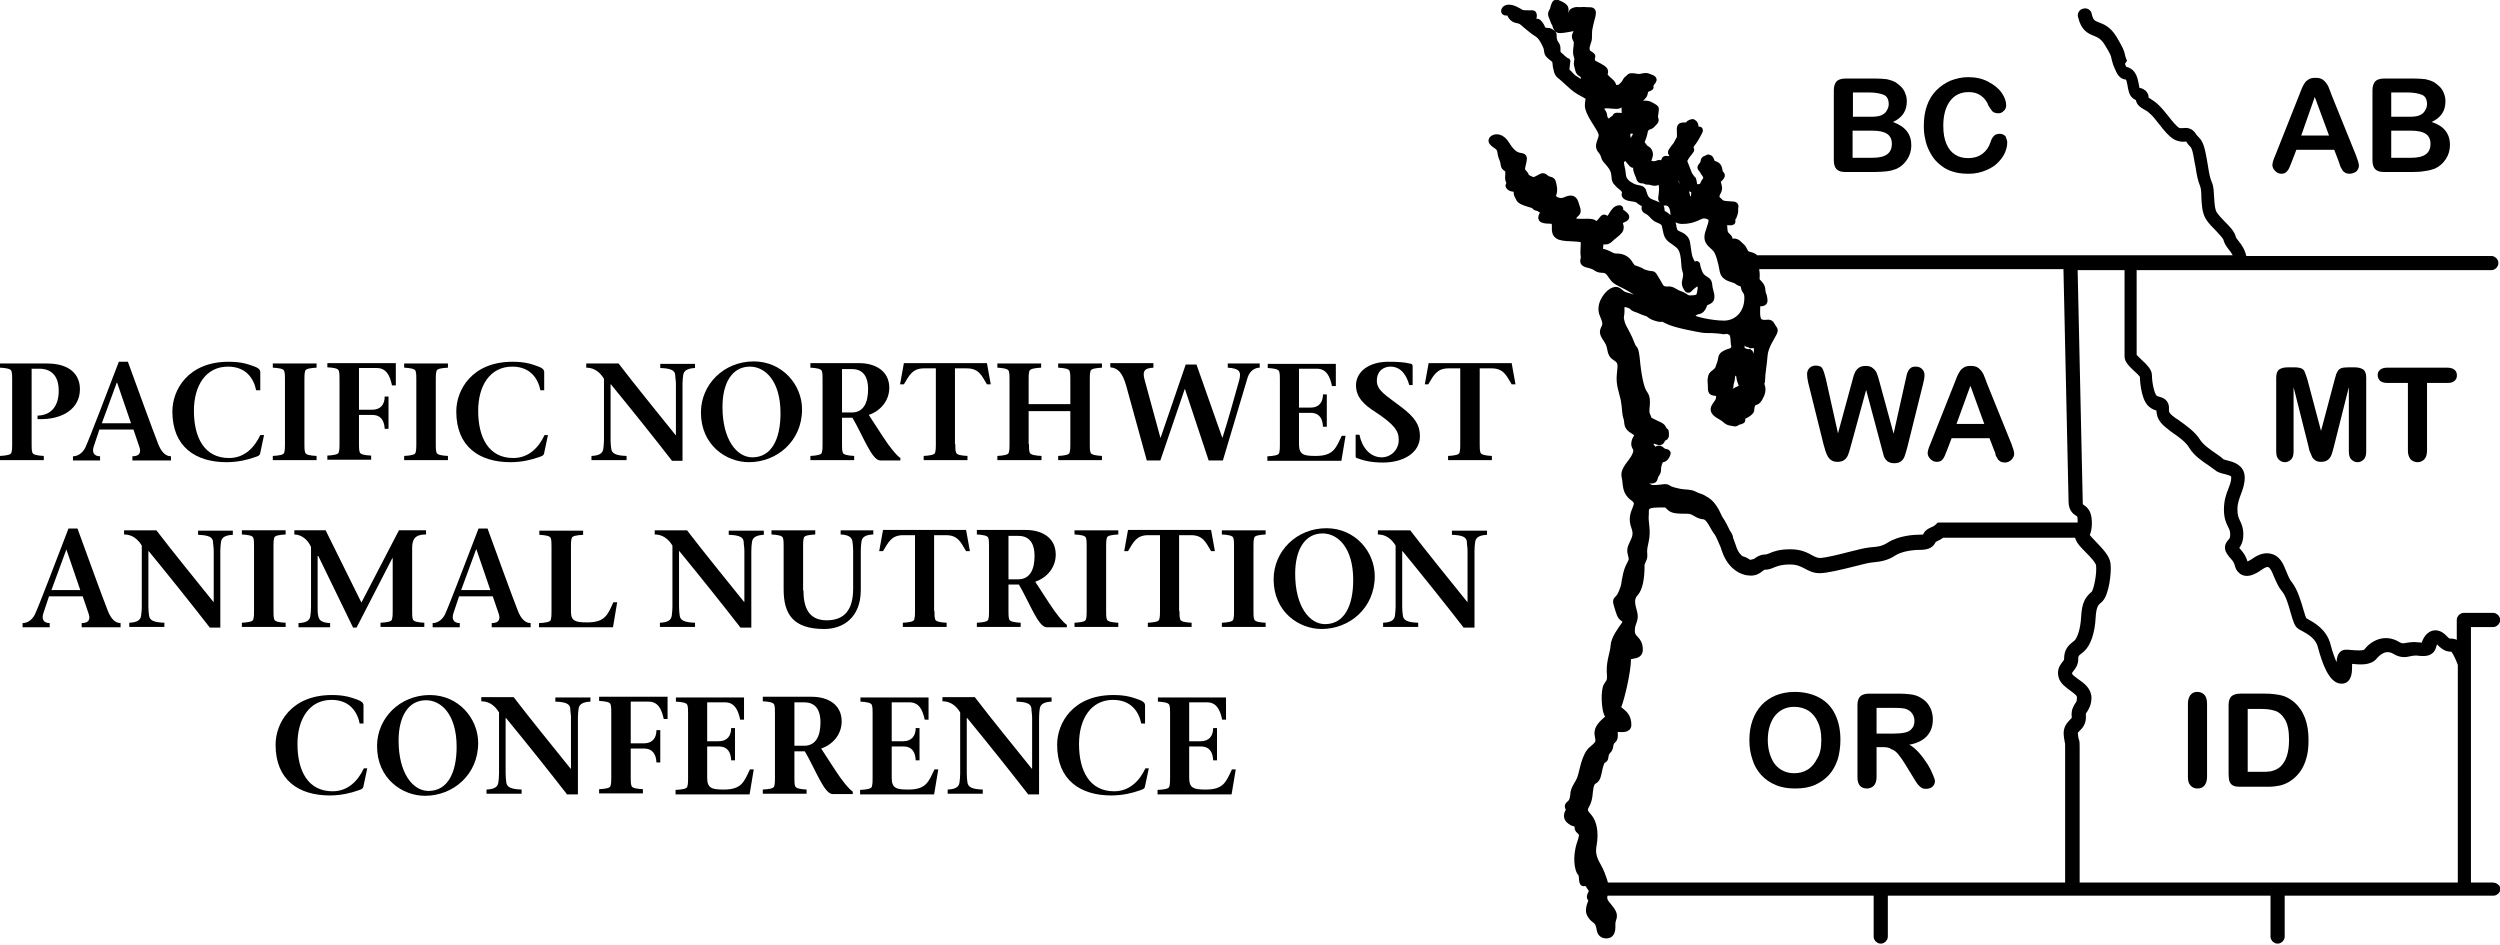 <?xml version="1.0" encoding="utf-8"?>
<!-- Generator: Adobe Illustrator 26.0.3, SVG Export Plug-In . SVG Version: 6.00 Build 0)  -->
<svg version="1.1" id="Logo" xmlns="http://www.w3.org/2000/svg" xmlns:xlink="http://www.w3.org/1999/xlink" x="0px" y="0px"
	 viewBox="0 0 71.94 27.19" style="enable-background:new 0 0 71.94 27.19;" xml:space="preserve">
<style type="text/css">
	.st0{display:none;}
	.st1{display:inline;}
	.st2{stroke:#000000;stroke-width:0.188;stroke-miterlimit:10;}
</style>
<g class="st0">
	<g class="st1">
		<path d="M49.97,3.97h-0.24c-0.03,0-0.06-0.01-0.07-0.02c-0.02-0.02-0.02-0.04-0.02-0.07v-0.6c0-0.03,0.01-0.06,0.02-0.08
			c0.02-0.02,0.04-0.02,0.07-0.02h0.26c0.04,0,0.07,0,0.1,0.01c0.03,0,0.05,0.01,0.07,0.03c0.02,0.01,0.04,0.03,0.05,0.04
			c0.01,0.02,0.03,0.04,0.03,0.06c0.01,0.02,0.01,0.04,0.01,0.07c0,0.08-0.04,0.14-0.12,0.17c0.1,0.03,0.16,0.1,0.16,0.19
			c0,0.04-0.01,0.08-0.03,0.12c-0.02,0.04-0.05,0.06-0.09,0.08c-0.02,0.01-0.05,0.02-0.08,0.02C50.05,3.97,50.01,3.97,49.97,3.97z
			 M49.79,3.3v0.2h0.15c0.04,0,0.07,0,0.09-0.01c0.02-0.01,0.04-0.02,0.05-0.04c0.01-0.02,0.01-0.03,0.01-0.05
			c0-0.04-0.01-0.07-0.04-0.08S49.98,3.3,49.92,3.3H49.79z M49.96,3.62h-0.17v0.23h0.17c0.11,0,0.16-0.04,0.16-0.12
			c0-0.04-0.01-0.07-0.04-0.09C50.06,3.63,50.02,3.62,49.96,3.62z"/>
		<path d="M50.69,3.63h-0.06v0.25c0,0.03-0.01,0.06-0.02,0.07c-0.01,0.02-0.03,0.02-0.06,0.02c-0.03,0-0.05-0.01-0.06-0.02
			c-0.01-0.02-0.02-0.04-0.02-0.07V3.28c0-0.03,0.01-0.06,0.02-0.08c0.02-0.02,0.04-0.02,0.08-0.02h0.26c0.04,0,0.07,0,0.09,0
			c0.03,0,0.05,0.01,0.07,0.02c0.02,0.01,0.05,0.03,0.07,0.04c0.02,0.02,0.03,0.04,0.04,0.07c0.01,0.03,0.01,0.05,0.01,0.08
			c0,0.06-0.02,0.11-0.05,0.14c-0.03,0.04-0.08,0.06-0.15,0.08c0.03,0.02,0.06,0.04,0.08,0.07c0.03,0.03,0.05,0.06,0.07,0.09
			c0.02,0.03,0.04,0.06,0.05,0.09c0.01,0.03,0.02,0.05,0.02,0.06c0,0.01,0,0.02-0.01,0.03c-0.01,0.01-0.02,0.02-0.03,0.02
			c-0.01,0.01-0.02,0.01-0.04,0.01c-0.02,0-0.03,0-0.05-0.01C51,3.96,50.99,3.95,50.98,3.94s-0.02-0.03-0.04-0.06l-0.06-0.11
			c-0.02-0.04-0.04-0.07-0.06-0.09c-0.02-0.02-0.04-0.03-0.06-0.04C50.74,3.64,50.72,3.63,50.69,3.63z M50.78,3.3h-0.15v0.22h0.14
			c0.04,0,0.07,0,0.1-0.01c0.03-0.01,0.05-0.02,0.06-0.03c0.01-0.02,0.02-0.04,0.02-0.07c0-0.02-0.01-0.04-0.02-0.06
			c-0.01-0.02-0.03-0.03-0.05-0.04C50.88,3.3,50.84,3.3,50.78,3.3z"/>
		<path d="M51.32,3.89V3.26c0-0.03,0.01-0.06,0.02-0.07c0.01-0.02,0.03-0.02,0.06-0.02c0.02,0,0.04,0.01,0.06,0.02
			c0.01,0.02,0.02,0.04,0.02,0.07v0.62c0,0.03-0.01,0.06-0.02,0.07c-0.02,0.02-0.03,0.02-0.06,0.02c-0.02,0-0.04-0.01-0.06-0.02
			C51.33,3.95,51.32,3.92,51.32,3.89z"/>
		<path d="M52.22,3.31h-0.18v0.58c0,0.03-0.01,0.06-0.02,0.07c-0.01,0.02-0.03,0.02-0.06,0.02c-0.02,0-0.04-0.01-0.06-0.02
			c-0.01-0.02-0.02-0.04-0.02-0.07V3.31h-0.18c-0.03,0-0.05-0.01-0.06-0.02c-0.01-0.01-0.02-0.03-0.02-0.05
			c0-0.02,0.01-0.04,0.02-0.05s0.03-0.02,0.06-0.02h0.51c0.03,0,0.05,0.01,0.06,0.02c0.01,0.01,0.02,0.03,0.02,0.05
			c0,0.02-0.01,0.04-0.02,0.05C52.27,3.31,52.25,3.31,52.22,3.31z"/>
		<path d="M52.45,3.89V3.26c0-0.03,0.01-0.06,0.02-0.07c0.01-0.02,0.03-0.02,0.06-0.02c0.02,0,0.04,0.01,0.06,0.02
			c0.01,0.02,0.02,0.04,0.02,0.07v0.62c0,0.03-0.01,0.06-0.02,0.07c-0.01,0.02-0.03,0.02-0.06,0.02c-0.02,0-0.04-0.01-0.06-0.02
			C52.46,3.95,52.45,3.92,52.45,3.89z"/>
		<path d="M53.44,3.73c0,0.05-0.01,0.09-0.04,0.13c-0.02,0.04-0.06,0.07-0.11,0.09c-0.05,0.02-0.1,0.03-0.17,0.03
			c-0.08,0-0.14-0.01-0.19-0.04c-0.04-0.02-0.07-0.05-0.09-0.09c-0.02-0.04-0.03-0.07-0.03-0.1c0-0.02,0.01-0.04,0.02-0.05
			c0.01-0.01,0.03-0.02,0.05-0.02c0.02,0,0.03,0.01,0.04,0.02c0.01,0.01,0.02,0.03,0.03,0.05c0.01,0.03,0.02,0.05,0.03,0.06
			c0.01,0.02,0.03,0.03,0.05,0.04c0.02,0.01,0.05,0.02,0.08,0.02c0.05,0,0.09-0.01,0.12-0.03c0.03-0.02,0.04-0.05,0.04-0.08
			c0-0.03-0.01-0.05-0.02-0.06c-0.02-0.02-0.04-0.03-0.06-0.04c-0.03-0.01-0.06-0.02-0.1-0.03c-0.06-0.01-0.1-0.03-0.14-0.05
			c-0.04-0.02-0.07-0.04-0.09-0.07c-0.02-0.03-0.03-0.07-0.03-0.11c0-0.04,0.01-0.08,0.04-0.12s0.06-0.06,0.1-0.08
			c0.04-0.02,0.1-0.03,0.16-0.03c0.05,0,0.09,0.01,0.13,0.02c0.04,0.01,0.07,0.03,0.09,0.05c0.02,0.02,0.04,0.04,0.05,0.06
			c0.01,0.02,0.02,0.04,0.02,0.06c0,0.02-0.01,0.04-0.02,0.05c-0.01,0.02-0.03,0.02-0.05,0.02c-0.02,0-0.03,0-0.04-0.01
			c-0.01-0.01-0.02-0.02-0.03-0.05c-0.01-0.03-0.03-0.05-0.05-0.07c-0.02-0.02-0.05-0.03-0.1-0.03c-0.04,0-0.07,0.01-0.1,0.03
			c-0.03,0.02-0.04,0.04-0.04,0.07c0,0.02,0,0.03,0.01,0.04c0.01,0.01,0.02,0.02,0.04,0.03c0.02,0.01,0.03,0.01,0.05,0.02
			c0.02,0,0.04,0.01,0.08,0.02c0.04,0.01,0.09,0.02,0.12,0.03c0.04,0.01,0.07,0.03,0.09,0.05c0.03,0.02,0.05,0.04,0.06,0.07
			C53.43,3.66,53.44,3.69,53.44,3.73z"/>
		<path d="M53.78,3.26v0.23h0.35V3.26c0-0.03,0.01-0.06,0.02-0.07s0.03-0.02,0.06-0.02c0.02,0,0.04,0.01,0.06,0.02
			c0.01,0.02,0.02,0.04,0.02,0.07v0.62c0,0.03-0.01,0.06-0.02,0.07c-0.02,0.02-0.03,0.02-0.06,0.02c-0.02,0-0.04-0.01-0.06-0.02
			c-0.01-0.02-0.02-0.04-0.02-0.07V3.62h-0.35v0.27c0,0.03-0.01,0.06-0.02,0.07c-0.02,0.02-0.03,0.02-0.06,0.02
			c-0.02,0-0.04-0.01-0.06-0.02c-0.01-0.02-0.02-0.04-0.02-0.07V3.26c0-0.03,0.01-0.06,0.02-0.07c0.01-0.02,0.03-0.02,0.06-0.02
			c0.02,0,0.04,0.01,0.06,0.02C53.78,3.21,53.78,3.23,53.78,3.26z"/>
		<path d="M55.49,3.72c0,0.03-0.01,0.05-0.02,0.08c-0.01,0.03-0.03,0.06-0.06,0.09c-0.03,0.03-0.06,0.05-0.1,0.07
			c-0.04,0.02-0.09,0.03-0.14,0.03c-0.04,0-0.08,0-0.11-0.01c-0.03-0.01-0.07-0.02-0.09-0.04c-0.03-0.02-0.05-0.04-0.08-0.07
			c-0.02-0.02-0.04-0.05-0.05-0.08c-0.01-0.03-0.03-0.06-0.03-0.1c-0.01-0.03-0.01-0.07-0.01-0.11c0-0.06,0.01-0.12,0.03-0.17
			c0.02-0.05,0.05-0.09,0.08-0.13s0.08-0.06,0.12-0.08c0.05-0.02,0.1-0.03,0.15-0.03c0.06,0,0.12,0.01,0.17,0.04
			c0.05,0.03,0.09,0.06,0.12,0.09c0.03,0.04,0.04,0.07,0.04,0.11c0,0.02-0.01,0.03-0.02,0.05s-0.03,0.02-0.05,0.02
			c-0.02,0-0.04,0-0.05-0.01c-0.01-0.01-0.02-0.03-0.03-0.05c-0.02-0.04-0.05-0.07-0.07-0.09c-0.03-0.02-0.06-0.03-0.1-0.03
			c-0.07,0-0.12,0.03-0.16,0.08c-0.04,0.05-0.06,0.12-0.06,0.21c0,0.06,0.01,0.11,0.03,0.15s0.04,0.07,0.07,0.09
			c0.03,0.02,0.07,0.03,0.11,0.03c0.05,0,0.09-0.01,0.12-0.03c0.03-0.02,0.06-0.06,0.07-0.1c0.01-0.02,0.02-0.04,0.03-0.05
			c0.01-0.01,0.03-0.02,0.05-0.02c0.02,0,0.04,0.01,0.05,0.02C55.49,3.69,55.49,3.7,55.49,3.72z"/>
		<path d="M56.03,3.17c0.08,0,0.15,0.02,0.21,0.05c0.06,0.03,0.1,0.08,0.13,0.14c0.03,0.06,0.05,0.13,0.05,0.22
			c0,0.06-0.01,0.12-0.02,0.17c-0.02,0.05-0.04,0.09-0.07,0.13c-0.03,0.04-0.07,0.06-0.12,0.08c-0.05,0.02-0.1,0.03-0.17,0.03
			c-0.06,0-0.12-0.01-0.17-0.03c-0.05-0.02-0.09-0.05-0.12-0.08c-0.03-0.04-0.06-0.08-0.07-0.13c-0.02-0.05-0.03-0.11-0.03-0.17
			c0-0.06,0.01-0.12,0.03-0.17c0.02-0.05,0.04-0.09,0.08-0.13c0.03-0.04,0.07-0.06,0.12-0.08C55.91,3.18,55.96,3.17,56.03,3.17z
			 M56.25,3.57c0-0.06-0.01-0.11-0.03-0.15c-0.02-0.04-0.05-0.07-0.08-0.1s-0.07-0.03-0.12-0.03c-0.03,0-0.06,0.01-0.09,0.02
			c-0.03,0.01-0.05,0.03-0.07,0.05c-0.02,0.02-0.04,0.05-0.05,0.09c-0.01,0.04-0.02,0.08-0.02,0.12c0,0.05,0.01,0.09,0.02,0.12
			c0.01,0.04,0.03,0.07,0.05,0.09c0.02,0.02,0.04,0.04,0.07,0.05c0.03,0.01,0.06,0.02,0.09,0.02c0.04,0,0.08-0.01,0.11-0.03
			c0.03-0.02,0.06-0.05,0.08-0.1S56.25,3.64,56.25,3.57z"/>
		<path d="M56.76,3.26v0.58h0.33c0.03,0,0.05,0.01,0.06,0.02c0.01,0.01,0.02,0.03,0.02,0.05c0,0.02-0.01,0.04-0.02,0.05
			c-0.01,0.01-0.03,0.02-0.06,0.02H56.7c-0.03,0-0.06-0.01-0.08-0.02c-0.02-0.02-0.02-0.04-0.02-0.08V3.26
			c0-0.03,0.01-0.06,0.02-0.07s0.03-0.02,0.06-0.02c0.02,0,0.04,0.01,0.06,0.02C56.75,3.21,56.76,3.23,56.76,3.26z"/>
		<path d="M57.29,3.64V3.26c0-0.03,0.01-0.06,0.02-0.07c0.01-0.02,0.03-0.02,0.06-0.02c0.02,0,0.04,0.01,0.06,0.02
			c0.01,0.02,0.02,0.04,0.02,0.07v0.39c0,0.04,0,0.08,0.01,0.11c0.01,0.03,0.03,0.05,0.05,0.07c0.03,0.02,0.06,0.02,0.11,0.02
			c0.06,0,0.11-0.02,0.13-0.05c0.03-0.03,0.04-0.08,0.04-0.15V3.26c0-0.03,0.01-0.06,0.02-0.07c0.01-0.02,0.03-0.02,0.06-0.02
			c0.02,0,0.04,0.01,0.06,0.02c0.01,0.02,0.02,0.04,0.02,0.07v0.38c0,0.06-0.01,0.11-0.02,0.16c-0.01,0.04-0.03,0.08-0.07,0.11
			c-0.03,0.03-0.06,0.05-0.1,0.06c-0.04,0.01-0.08,0.02-0.13,0.02c-0.06,0-0.11-0.01-0.16-0.02c-0.04-0.01-0.08-0.03-0.11-0.06
			c-0.03-0.03-0.05-0.06-0.06-0.11C57.3,3.76,57.29,3.7,57.29,3.64z"/>
		<path d="M58.45,3.85l-0.13-0.51V3.9c0,0.03-0.01,0.05-0.02,0.07c-0.01,0.02-0.03,0.02-0.05,0.02c-0.02,0-0.04-0.01-0.05-0.02
			c-0.01-0.01-0.02-0.04-0.02-0.07V3.27c0-0.03,0.01-0.06,0.03-0.07c0.02-0.01,0.04-0.02,0.07-0.02h0.05c0.03,0,0.05,0,0.07,0.01
			c0.01,0.01,0.02,0.02,0.03,0.03c0.01,0.01,0.01,0.04,0.02,0.07l0.12,0.43l0.12-0.43c0.01-0.03,0.02-0.05,0.02-0.07
			c0.01-0.01,0.02-0.02,0.03-0.03c0.01-0.01,0.04-0.01,0.07-0.01h0.05c0.03,0,0.06,0.01,0.07,0.02c0.02,0.01,0.03,0.04,0.03,0.07
			V3.9c0,0.03-0.01,0.05-0.02,0.07c-0.01,0.02-0.03,0.02-0.05,0.02c-0.02,0-0.04-0.01-0.05-0.02c-0.01-0.02-0.02-0.04-0.02-0.07
			V3.35l-0.13,0.51c-0.01,0.03-0.02,0.06-0.02,0.07c-0.01,0.02-0.01,0.03-0.03,0.04c-0.01,0.01-0.03,0.02-0.06,0.02
			c-0.02,0-0.03,0-0.05-0.01c-0.01-0.01-0.02-0.02-0.03-0.03c-0.01-0.01-0.01-0.03-0.02-0.04C58.46,3.89,58.46,3.87,58.45,3.85z"/>
		<path d="M59.5,3.97h-0.24c-0.03,0-0.06-0.01-0.07-0.02c-0.01-0.02-0.02-0.04-0.02-0.07v-0.6c0-0.03,0.01-0.06,0.02-0.08
			c0.02-0.02,0.04-0.02,0.07-0.02h0.26c0.04,0,0.07,0,0.1,0.01c0.03,0,0.05,0.01,0.07,0.03c0.02,0.01,0.04,0.03,0.05,0.04
			c0.01,0.02,0.03,0.04,0.03,0.06c0.01,0.02,0.01,0.04,0.01,0.07c0,0.08-0.04,0.14-0.12,0.17c0.1,0.03,0.16,0.1,0.16,0.19
			c0,0.04-0.01,0.08-0.03,0.12c-0.02,0.04-0.05,0.06-0.09,0.08c-0.02,0.01-0.05,0.02-0.08,0.02C59.58,3.97,59.54,3.97,59.5,3.97z
			 M59.32,3.3v0.2h0.15c0.04,0,0.07,0,0.09-0.01c0.02-0.01,0.04-0.02,0.05-0.04c0.01-0.02,0.01-0.03,0.01-0.05
			c0-0.04-0.01-0.07-0.04-0.08c-0.03-0.01-0.07-0.02-0.13-0.02H59.32z M59.49,3.62h-0.17v0.23h0.17c0.11,0,0.16-0.04,0.16-0.12
			c0-0.04-0.01-0.07-0.04-0.09C59.58,3.63,59.54,3.62,59.49,3.62z"/>
		<path d="M60.01,3.89V3.26c0-0.03,0.01-0.06,0.02-0.07c0.01-0.02,0.03-0.02,0.06-0.02c0.02,0,0.04,0.01,0.06,0.02
			c0.02,0.02,0.02,0.04,0.02,0.07v0.62c0,0.03-0.01,0.06-0.02,0.07c-0.01,0.02-0.03,0.02-0.06,0.02c-0.02,0-0.04-0.01-0.06-0.02
			C60.01,3.95,60.01,3.92,60.01,3.89z"/>
		<path d="M60.89,3.88l-0.04-0.1h-0.32l-0.04,0.1c-0.01,0.04-0.03,0.07-0.04,0.08c-0.01,0.01-0.03,0.02-0.05,0.02
			c-0.02,0-0.04-0.01-0.05-0.02c-0.02-0.01-0.02-0.03-0.02-0.05c0-0.01,0-0.02,0.01-0.03c0-0.01,0.01-0.03,0.02-0.05l0.2-0.51
			c0.01-0.01,0.01-0.03,0.02-0.05c0.01-0.02,0.02-0.04,0.03-0.05s0.02-0.02,0.04-0.03c0.02-0.01,0.03-0.01,0.06-0.01
			c0.02,0,0.04,0,0.06,0.01c0.02,0.01,0.03,0.02,0.04,0.03c0.01,0.01,0.02,0.03,0.02,0.04c0.01,0.02,0.01,0.04,0.02,0.06l0.21,0.51
			c0.02,0.04,0.02,0.07,0.02,0.08c0,0.02-0.01,0.04-0.02,0.05C61.02,3.98,61,3.99,60.98,3.99c-0.01,0-0.02,0-0.03-0.01
			c-0.01,0-0.02-0.01-0.02-0.02c-0.01-0.01-0.01-0.02-0.02-0.04C60.9,3.91,60.89,3.9,60.89,3.88z M60.57,3.66h0.24l-0.12-0.33
			L60.57,3.66z"/>
	</g>
	<g class="st1">
		<path d="M50.63,13.09l-0.13-0.48l-0.13,0.48c-0.01,0.04-0.02,0.06-0.02,0.08c-0.01,0.02-0.02,0.03-0.03,0.04
			c-0.01,0.01-0.03,0.02-0.06,0.02c-0.02,0-0.04,0-0.05-0.01c-0.01-0.01-0.02-0.02-0.03-0.03c-0.01-0.01-0.01-0.03-0.02-0.05
			c-0.01-0.02-0.01-0.04-0.01-0.05l-0.13-0.53c-0.01-0.03-0.01-0.05-0.01-0.07c0-0.02,0.01-0.04,0.02-0.05
			c0.01-0.01,0.03-0.02,0.05-0.02c0.03,0,0.05,0.01,0.06,0.03c0.01,0.02,0.02,0.05,0.03,0.08l0.1,0.46l0.12-0.43
			c0.01-0.03,0.02-0.06,0.02-0.08c0.01-0.02,0.02-0.03,0.03-0.04c0.02-0.01,0.04-0.02,0.06-0.02c0.03,0,0.05,0.01,0.06,0.02
			c0.01,0.01,0.03,0.03,0.03,0.04c0.01,0.02,0.01,0.04,0.02,0.08l0.12,0.43l0.1-0.46c0.01-0.02,0.01-0.04,0.01-0.06
			c0-0.01,0.01-0.03,0.02-0.04c0.01-0.01,0.03-0.02,0.05-0.02s0.04,0.01,0.05,0.02c0.01,0.01,0.02,0.03,0.02,0.05
			c0,0.01,0,0.04-0.01,0.07l-0.13,0.53c-0.01,0.04-0.02,0.06-0.02,0.08c-0.01,0.02-0.02,0.03-0.03,0.04
			c-0.01,0.01-0.03,0.02-0.06,0.02c-0.02,0-0.04-0.01-0.06-0.02c-0.01-0.01-0.03-0.03-0.03-0.04
			C50.65,13.16,50.64,13.13,50.63,13.09z"/>
		<path d="M51.63,13.13l-0.04-0.1h-0.32l-0.04,0.1c-0.01,0.04-0.03,0.07-0.04,0.08c-0.01,0.01-0.03,0.02-0.05,0.02
			c-0.02,0-0.04-0.01-0.05-0.02c-0.02-0.01-0.02-0.03-0.02-0.05c0-0.01,0-0.02,0.01-0.03c0-0.01,0.01-0.03,0.02-0.05l0.2-0.51
			c0.01-0.01,0.01-0.03,0.02-0.05c0.01-0.02,0.02-0.04,0.03-0.05c0.01-0.01,0.02-0.02,0.04-0.03s0.03-0.01,0.06-0.01
			c0.02,0,0.04,0,0.06,0.01c0.01,0.01,0.03,0.02,0.04,0.03c0.01,0.01,0.02,0.03,0.02,0.04c0.01,0.02,0.01,0.04,0.02,0.06l0.21,0.51
			c0.02,0.04,0.02,0.07,0.02,0.08c0,0.02-0.01,0.04-0.02,0.05c-0.02,0.02-0.03,0.02-0.06,0.02c-0.01,0-0.02,0-0.03-0.01
			c-0.01,0-0.02-0.01-0.02-0.02c-0.01-0.01-0.01-0.02-0.02-0.04C51.64,13.16,51.64,13.14,51.63,13.13z M51.32,12.91h0.24l-0.12-0.33
			L51.32,12.91z"/>
		<path d="M52.56,12.98c0,0.05-0.01,0.09-0.04,0.13c-0.02,0.04-0.06,0.07-0.11,0.09s-0.1,0.03-0.17,0.03
			c-0.08,0-0.14-0.01-0.19-0.04c-0.04-0.02-0.07-0.05-0.09-0.09c-0.02-0.04-0.03-0.07-0.03-0.1c0-0.02,0.01-0.04,0.02-0.05
			c0.01-0.01,0.03-0.02,0.05-0.02c0.02,0,0.03,0.01,0.04,0.02c0.01,0.01,0.02,0.03,0.03,0.05c0.01,0.03,0.02,0.05,0.03,0.06
			c0.01,0.02,0.03,0.03,0.05,0.04c0.02,0.01,0.05,0.02,0.08,0.02c0.05,0,0.09-0.01,0.12-0.03c0.03-0.02,0.04-0.05,0.04-0.08
			c0-0.03-0.01-0.05-0.02-0.06c-0.02-0.02-0.04-0.03-0.06-0.04c-0.03-0.01-0.06-0.02-0.1-0.03c-0.06-0.01-0.1-0.03-0.14-0.05
			c-0.04-0.02-0.07-0.04-0.09-0.07c-0.02-0.03-0.03-0.07-0.03-0.11c0-0.04,0.01-0.08,0.04-0.12c0.02-0.03,0.06-0.06,0.1-0.08
			c0.05-0.02,0.1-0.03,0.16-0.03c0.05,0,0.09,0.01,0.13,0.02c0.04,0.01,0.06,0.03,0.09,0.05c0.02,0.02,0.04,0.04,0.05,0.06
			c0.01,0.02,0.02,0.04,0.02,0.06c0,0.02-0.01,0.04-0.02,0.05s-0.03,0.02-0.05,0.02c-0.02,0-0.03,0-0.04-0.01
			c-0.01-0.01-0.02-0.02-0.03-0.05c-0.01-0.03-0.03-0.05-0.05-0.07c-0.02-0.02-0.05-0.03-0.1-0.03c-0.04,0-0.07,0.01-0.1,0.03
			c-0.03,0.02-0.04,0.04-0.04,0.07c0,0.02,0,0.03,0.01,0.04c0.01,0.01,0.02,0.02,0.04,0.03c0.02,0.01,0.03,0.01,0.05,0.02
			c0.02,0,0.04,0.01,0.08,0.02c0.04,0.01,0.09,0.02,0.12,0.03c0.04,0.01,0.07,0.03,0.09,0.05c0.03,0.02,0.05,0.04,0.06,0.07
			C52.55,12.91,52.56,12.94,52.56,12.98z"/>
		<path d="M52.91,12.51v0.23h0.35v-0.23c0-0.03,0.01-0.06,0.02-0.07c0.01-0.02,0.03-0.02,0.06-0.02c0.02,0,0.04,0.01,0.06,0.02
			c0.01,0.02,0.02,0.04,0.02,0.07v0.62c0,0.03-0.01,0.06-0.02,0.07c-0.02,0.02-0.03,0.02-0.06,0.02c-0.02,0-0.04-0.01-0.06-0.02
			c-0.01-0.02-0.02-0.04-0.02-0.07v-0.27h-0.35v0.27c0,0.03-0.01,0.06-0.02,0.07c-0.02,0.02-0.03,0.02-0.06,0.02
			c-0.02,0-0.04-0.01-0.06-0.02c-0.01-0.02-0.02-0.04-0.02-0.07v-0.62c0-0.03,0.01-0.06,0.02-0.07c0.01-0.02,0.03-0.02,0.06-0.02
			c0.02,0,0.04,0.01,0.06,0.02C52.9,12.45,52.91,12.48,52.91,12.51z"/>
		<path d="M53.64,13.13v-0.62c0-0.03,0.01-0.06,0.02-0.07c0.01-0.02,0.03-0.02,0.06-0.02c0.02,0,0.04,0.01,0.06,0.02
			c0.02,0.02,0.02,0.04,0.02,0.07v0.62c0,0.03-0.01,0.06-0.02,0.07c-0.01,0.02-0.03,0.02-0.06,0.02c-0.02,0-0.04-0.01-0.06-0.02
			C53.65,13.19,53.64,13.17,53.64,13.13z"/>
		<path d="M54.23,12.51l0.31,0.47V12.5c0-0.03,0.01-0.05,0.02-0.07c0.01-0.02,0.03-0.02,0.05-0.02c0.02,0,0.04,0.01,0.05,0.02
			c0.01,0.02,0.02,0.04,0.02,0.07v0.62c0,0.07-0.03,0.1-0.09,0.1c-0.01,0-0.03,0-0.04-0.01c-0.01,0-0.02-0.01-0.03-0.02
			c-0.01-0.01-0.02-0.02-0.03-0.03c-0.01-0.01-0.02-0.02-0.03-0.04l-0.3-0.46v0.46c0,0.03-0.01,0.05-0.02,0.07
			c-0.01,0.02-0.03,0.02-0.05,0.02c-0.02,0-0.04-0.01-0.05-0.02c-0.01-0.02-0.02-0.04-0.02-0.07v-0.61c0-0.03,0-0.05,0.01-0.06
			c0.01-0.02,0.02-0.03,0.03-0.04c0.02-0.01,0.03-0.02,0.05-0.02c0.01,0,0.03,0,0.04,0.01s0.02,0.01,0.03,0.02
			c0.01,0.01,0.02,0.02,0.02,0.03C54.22,12.48,54.23,12.5,54.23,12.51z"/>
		<path d="M55.63,12.9v0.15c0,0.02,0,0.04-0.01,0.05c0,0.01-0.01,0.02-0.02,0.03c-0.01,0.01-0.02,0.02-0.04,0.03
			c-0.05,0.03-0.09,0.04-0.14,0.06s-0.09,0.02-0.14,0.02c-0.06,0-0.12-0.01-0.17-0.03c-0.05-0.02-0.09-0.05-0.13-0.08
			c-0.04-0.04-0.06-0.08-0.08-0.13c-0.02-0.05-0.03-0.11-0.03-0.17c0-0.06,0.01-0.12,0.03-0.17c0.02-0.05,0.05-0.09,0.08-0.13
			c0.04-0.04,0.08-0.06,0.13-0.08c0.05-0.02,0.11-0.03,0.17-0.03c0.05,0,0.1,0.01,0.14,0.02c0.04,0.01,0.07,0.03,0.1,0.05
			c0.03,0.02,0.04,0.04,0.06,0.07c0.01,0.02,0.02,0.05,0.02,0.06c0,0.02-0.01,0.04-0.02,0.05s-0.03,0.02-0.05,0.02
			c-0.01,0-0.02,0-0.03-0.01c-0.01-0.01-0.02-0.01-0.03-0.02c-0.02-0.03-0.04-0.05-0.05-0.07c-0.01-0.02-0.03-0.03-0.06-0.04
			c-0.02-0.01-0.05-0.02-0.09-0.02c-0.04,0-0.07,0.01-0.1,0.02c-0.03,0.01-0.05,0.03-0.07,0.06c-0.02,0.02-0.04,0.05-0.05,0.09
			c-0.01,0.04-0.02,0.07-0.02,0.12c0,0.09,0.02,0.16,0.06,0.21c0.04,0.05,0.1,0.08,0.18,0.08c0.04,0,0.07,0,0.1-0.01
			c0.03-0.01,0.07-0.02,0.1-0.04v-0.13h-0.12c-0.03,0-0.05,0-0.07-0.01c-0.02-0.01-0.02-0.02-0.02-0.05c0-0.02,0.01-0.03,0.02-0.04
			c0.01-0.01,0.03-0.02,0.05-0.02h0.18c0.02,0,0.04,0,0.06,0.01c0.02,0,0.03,0.01,0.04,0.03C55.63,12.85,55.63,12.87,55.63,12.9z"/>
		<path d="M56.34,12.56h-0.18v0.58c0,0.03-0.01,0.06-0.02,0.07c-0.01,0.02-0.03,0.02-0.06,0.02c-0.02,0-0.04-0.01-0.06-0.02
			C56.01,13.19,56,13.17,56,13.13v-0.58h-0.18c-0.03,0-0.05-0.01-0.06-0.02c-0.01-0.01-0.02-0.03-0.02-0.05
			c0-0.02,0.01-0.04,0.02-0.05c0.01-0.01,0.03-0.02,0.06-0.02h0.51c0.03,0,0.05,0.01,0.06,0.02c0.01,0.01,0.02,0.03,0.02,0.05
			c0,0.02-0.01,0.04-0.02,0.05C56.38,12.55,56.36,12.56,56.34,12.56z"/>
		<path d="M56.89,12.41c0.08,0,0.15,0.02,0.21,0.05c0.06,0.03,0.1,0.08,0.13,0.14c0.03,0.06,0.05,0.13,0.05,0.22
			c0,0.06-0.01,0.12-0.02,0.17c-0.02,0.05-0.04,0.09-0.07,0.13c-0.03,0.04-0.07,0.06-0.12,0.08c-0.05,0.02-0.1,0.03-0.17,0.03
			c-0.06,0-0.12-0.01-0.17-0.03c-0.05-0.02-0.09-0.05-0.12-0.08c-0.03-0.04-0.06-0.08-0.07-0.13c-0.02-0.05-0.03-0.11-0.03-0.17
			c0-0.06,0.01-0.12,0.03-0.17c0.02-0.05,0.04-0.09,0.08-0.13c0.03-0.04,0.07-0.06,0.12-0.08C56.77,12.42,56.83,12.41,56.89,12.41z
			 M57.11,12.82c0-0.06-0.01-0.11-0.03-0.15c-0.02-0.04-0.05-0.07-0.08-0.1s-0.07-0.03-0.12-0.03c-0.03,0-0.06,0.01-0.09,0.02
			c-0.03,0.01-0.05,0.03-0.07,0.05c-0.02,0.02-0.04,0.05-0.05,0.09c-0.01,0.04-0.02,0.08-0.02,0.12c0,0.05,0.01,0.09,0.02,0.12
			c0.01,0.04,0.03,0.07,0.05,0.09c0.02,0.02,0.04,0.04,0.07,0.05c0.03,0.01,0.06,0.02,0.09,0.02c0.04,0,0.08-0.01,0.11-0.03
			c0.03-0.02,0.06-0.05,0.08-0.1C57.1,12.94,57.11,12.88,57.11,12.82z"/>
		<path d="M57.67,12.51l0.31,0.47V12.5c0-0.03,0.01-0.05,0.02-0.07c0.01-0.02,0.03-0.02,0.05-0.02c0.02,0,0.04,0.01,0.05,0.02
			c0.01,0.02,0.02,0.04,0.02,0.07v0.62c0,0.07-0.03,0.1-0.09,0.1c-0.01,0-0.03,0-0.04-0.01c-0.01,0-0.02-0.01-0.03-0.02
			c-0.01-0.01-0.02-0.02-0.03-0.03c-0.01-0.01-0.02-0.02-0.03-0.04l-0.3-0.46v0.46c0,0.03-0.01,0.05-0.02,0.07
			c-0.01,0.02-0.03,0.02-0.05,0.02c-0.02,0-0.04-0.01-0.05-0.02c-0.01-0.02-0.02-0.04-0.02-0.07v-0.61c0-0.03,0-0.05,0.01-0.06
			c0.01-0.02,0.02-0.03,0.03-0.04c0.02-0.01,0.03-0.02,0.05-0.02c0.01,0,0.03,0,0.04,0.01c0.01,0,0.02,0.01,0.03,0.02
			c0.01,0.01,0.02,0.02,0.02,0.03C57.65,12.48,57.66,12.5,57.67,12.51z"/>
	</g>
	<g class="st1">
		<path d="M66.26,14.46l-0.13-0.51v0.55c0,0.03-0.01,0.05-0.02,0.07c-0.01,0.02-0.03,0.02-0.05,0.02c-0.02,0-0.04-0.01-0.05-0.02
			c-0.01-0.01-0.02-0.04-0.02-0.07v-0.63c0-0.03,0.01-0.06,0.03-0.07c0.02-0.01,0.04-0.02,0.07-0.02h0.05c0.03,0,0.05,0,0.07,0.01
			c0.01,0.01,0.02,0.02,0.03,0.03c0.01,0.01,0.01,0.04,0.02,0.07l0.12,0.43l0.12-0.43c0.01-0.03,0.02-0.05,0.02-0.07
			c0.01-0.01,0.02-0.02,0.03-0.03c0.01-0.01,0.04-0.01,0.07-0.01h0.05c0.03,0,0.05,0.01,0.07,0.02c0.02,0.01,0.03,0.04,0.03,0.07
			v0.63c0,0.03-0.01,0.05-0.02,0.07c-0.01,0.02-0.03,0.02-0.05,0.02c-0.02,0-0.04-0.01-0.05-0.02c-0.01-0.02-0.02-0.04-0.02-0.07
			v-0.55l-0.13,0.51c-0.01,0.03-0.02,0.06-0.02,0.07c-0.01,0.02-0.01,0.03-0.03,0.04c-0.01,0.01-0.03,0.02-0.06,0.02
			c-0.02,0-0.03,0-0.05-0.01c-0.01-0.01-0.02-0.02-0.03-0.03c-0.01-0.01-0.01-0.03-0.02-0.04C66.27,14.49,66.27,14.47,66.26,14.46z"
			/>
		<path d="M67.32,13.77c0.08,0,0.15,0.02,0.21,0.05c0.06,0.03,0.1,0.08,0.13,0.14c0.03,0.06,0.05,0.13,0.05,0.22
			c0,0.06-0.01,0.12-0.02,0.17c-0.02,0.05-0.04,0.09-0.07,0.13c-0.03,0.04-0.07,0.06-0.12,0.08c-0.05,0.02-0.1,0.03-0.17,0.03
			c-0.06,0-0.12-0.01-0.17-0.03c-0.05-0.02-0.09-0.05-0.12-0.08c-0.03-0.04-0.06-0.08-0.07-0.13c-0.02-0.05-0.03-0.11-0.03-0.17
			c0-0.06,0.01-0.12,0.03-0.17c0.02-0.05,0.04-0.09,0.08-0.13c0.03-0.04,0.07-0.06,0.12-0.08S67.26,13.77,67.32,13.77z M67.55,14.18
			c0-0.06-0.01-0.11-0.03-0.15c-0.02-0.04-0.05-0.07-0.08-0.1c-0.03-0.02-0.07-0.03-0.12-0.03c-0.03,0-0.06,0.01-0.09,0.02
			c-0.03,0.01-0.05,0.03-0.07,0.05c-0.02,0.02-0.04,0.05-0.05,0.09c-0.01,0.04-0.02,0.08-0.02,0.12c0,0.05,0.01,0.09,0.02,0.12
			c0.01,0.04,0.03,0.07,0.05,0.09c0.02,0.02,0.04,0.04,0.07,0.05c0.03,0.01,0.06,0.02,0.09,0.02c0.04,0,0.08-0.01,0.11-0.03
			c0.03-0.02,0.06-0.05,0.08-0.1C67.54,14.29,67.55,14.24,67.55,14.18z"/>
		<path d="M68.1,13.87l0.31,0.47v-0.47c0-0.03,0.01-0.05,0.02-0.07c0.01-0.02,0.03-0.02,0.05-0.02c0.02,0,0.04,0.01,0.05,0.02
			c0.01,0.02,0.02,0.04,0.02,0.07v0.62c0,0.07-0.03,0.1-0.09,0.1c-0.01,0-0.03,0-0.04-0.01c-0.01,0-0.02-0.01-0.03-0.02
			c-0.01-0.01-0.02-0.02-0.03-0.03c-0.01-0.01-0.02-0.02-0.03-0.04l-0.3-0.46v0.46c0,0.03-0.01,0.05-0.02,0.07
			c-0.01,0.02-0.03,0.02-0.05,0.02c-0.02,0-0.04-0.01-0.05-0.02c-0.01-0.02-0.02-0.04-0.02-0.07v-0.61c0-0.03,0-0.05,0.01-0.06
			c0.01-0.02,0.02-0.03,0.03-0.04c0.02-0.01,0.03-0.02,0.05-0.02c0.01,0,0.03,0,0.04,0.01c0.01,0,0.02,0.01,0.03,0.02
			c0.01,0.01,0.02,0.02,0.02,0.03C68.09,13.84,68.09,13.85,68.1,13.87z"/>
		<path d="M69.3,13.92h-0.18v0.58c0,0.03-0.01,0.06-0.02,0.07c-0.01,0.02-0.03,0.02-0.06,0.02c-0.02,0-0.04-0.01-0.06-0.02
			c-0.01-0.02-0.02-0.04-0.02-0.07v-0.58h-0.18c-0.03,0-0.05-0.01-0.06-0.02c-0.01-0.01-0.02-0.03-0.02-0.05
			c0-0.02,0.01-0.04,0.02-0.05c0.01-0.01,0.03-0.02,0.06-0.02h0.51c0.03,0,0.05,0.01,0.06,0.02c0.01,0.01,0.02,0.03,0.02,0.05
			c0,0.02-0.01,0.04-0.02,0.05C69.35,13.91,69.33,13.92,69.3,13.92z"/>
		<path d="M69.95,14.49l-0.04-0.1h-0.32l-0.04,0.1c-0.01,0.04-0.03,0.07-0.04,0.08c-0.01,0.01-0.03,0.02-0.05,0.02
			c-0.02,0-0.04-0.01-0.05-0.02c-0.02-0.01-0.02-0.03-0.02-0.05c0-0.01,0-0.02,0.01-0.03c0-0.01,0.01-0.03,0.02-0.05l0.2-0.51
			c0.01-0.01,0.01-0.03,0.02-0.05c0.01-0.02,0.02-0.04,0.03-0.05c0.01-0.01,0.02-0.02,0.04-0.03c0.02-0.01,0.03-0.01,0.06-0.01
			c0.02,0,0.04,0,0.06,0.01c0.02,0.01,0.03,0.02,0.04,0.03c0.01,0.01,0.02,0.03,0.02,0.04c0.01,0.02,0.01,0.04,0.02,0.06l0.21,0.51
			c0.02,0.04,0.02,0.07,0.02,0.08c0,0.02-0.01,0.04-0.02,0.05c-0.02,0.02-0.03,0.02-0.06,0.02c-0.01,0-0.02,0-0.03-0.01
			c-0.01,0-0.02-0.01-0.02-0.02c-0.01-0.01-0.01-0.02-0.02-0.04C69.96,14.51,69.95,14.5,69.95,14.49z M69.63,14.27h0.24l-0.12-0.33
			L69.63,14.27z"/>
		<path d="M70.48,13.87l0.31,0.47v-0.47c0-0.03,0.01-0.05,0.02-0.07c0.01-0.02,0.03-0.02,0.05-0.02c0.02,0,0.04,0.01,0.05,0.02
			c0.01,0.02,0.02,0.04,0.02,0.07v0.62c0,0.07-0.03,0.1-0.09,0.1c-0.01,0-0.03,0-0.04-0.01c-0.01,0-0.02-0.01-0.03-0.02
			c-0.01-0.01-0.02-0.02-0.03-0.03c-0.01-0.01-0.02-0.02-0.03-0.04l-0.3-0.46v0.46c0,0.03-0.01,0.05-0.02,0.07s-0.03,0.02-0.05,0.02
			c-0.02,0-0.04-0.01-0.05-0.02c-0.01-0.02-0.02-0.04-0.02-0.07v-0.61c0-0.03,0-0.05,0.01-0.06c0.01-0.02,0.02-0.03,0.03-0.04
			c0.02-0.01,0.03-0.02,0.05-0.02c0.01,0,0.03,0,0.04,0.01c0.01,0,0.02,0.01,0.03,0.02c0.01,0.01,0.02,0.02,0.02,0.03
			C70.47,13.84,70.47,13.85,70.48,13.87z"/>
		<path d="M71.66,14.49l-0.04-0.1H71.3l-0.04,0.1c-0.01,0.04-0.03,0.07-0.04,0.08c-0.01,0.01-0.03,0.02-0.05,0.02
			c-0.02,0-0.04-0.01-0.05-0.02c-0.02-0.01-0.02-0.03-0.02-0.05c0-0.01,0-0.02,0.01-0.03c0-0.01,0.01-0.03,0.02-0.05l0.2-0.51
			c0.01-0.01,0.01-0.03,0.02-0.05c0.01-0.02,0.02-0.04,0.03-0.05c0.01-0.01,0.02-0.02,0.04-0.03c0.01-0.01,0.03-0.01,0.06-0.01
			c0.02,0,0.04,0,0.06,0.01c0.01,0.01,0.03,0.02,0.04,0.03c0.01,0.01,0.02,0.03,0.02,0.04c0.01,0.02,0.01,0.04,0.02,0.06l0.21,0.51
			c0.02,0.04,0.02,0.07,0.02,0.08c0,0.02-0.01,0.04-0.02,0.05c-0.02,0.02-0.03,0.02-0.06,0.02c-0.01,0-0.02,0-0.03-0.01
			c-0.01,0-0.02-0.01-0.02-0.02c-0.01-0.01-0.01-0.02-0.02-0.04C71.67,14.51,71.67,14.5,71.66,14.49z M71.34,14.27h0.24l-0.12-0.33
			L71.34,14.27z"/>
	</g>
	<g class="st1">
		<path d="M50.16,19.78c0.08,0,0.15,0.02,0.21,0.05c0.06,0.03,0.1,0.08,0.13,0.14s0.05,0.13,0.05,0.22c0,0.06-0.01,0.12-0.02,0.17
			c-0.02,0.05-0.04,0.09-0.07,0.13c-0.03,0.04-0.07,0.06-0.12,0.08c-0.05,0.02-0.1,0.03-0.17,0.03c-0.06,0-0.12-0.01-0.17-0.03
			s-0.09-0.05-0.12-0.08c-0.03-0.04-0.06-0.08-0.07-0.13c-0.02-0.05-0.03-0.11-0.03-0.17c0-0.06,0.01-0.12,0.03-0.17
			c0.02-0.05,0.04-0.09,0.08-0.13c0.03-0.04,0.07-0.06,0.12-0.08C50.04,19.79,50.1,19.78,50.16,19.78z M50.39,20.18
			c0-0.06-0.01-0.11-0.03-0.15c-0.02-0.04-0.05-0.07-0.08-0.1c-0.03-0.02-0.07-0.03-0.12-0.03c-0.03,0-0.06,0.01-0.09,0.02
			c-0.03,0.01-0.05,0.03-0.07,0.05c-0.02,0.02-0.04,0.05-0.05,0.09c-0.01,0.04-0.02,0.08-0.02,0.12c0,0.05,0.01,0.09,0.02,0.12
			c0.01,0.04,0.03,0.07,0.05,0.09c0.02,0.02,0.04,0.04,0.07,0.05c0.03,0.01,0.06,0.02,0.09,0.02c0.04,0,0.08-0.01,0.11-0.03
			c0.03-0.02,0.06-0.05,0.08-0.1S50.39,20.25,50.39,20.18z"/>
		<path d="M50.95,20.24h-0.06v0.25c0,0.03-0.01,0.06-0.02,0.07c-0.01,0.02-0.03,0.02-0.06,0.02c-0.03,0-0.05-0.01-0.06-0.02
			c-0.01-0.02-0.02-0.04-0.02-0.07v-0.61c0-0.03,0.01-0.06,0.02-0.08c0.02-0.02,0.04-0.02,0.08-0.02h0.26c0.04,0,0.07,0,0.09,0
			c0.03,0,0.05,0.01,0.07,0.02c0.02,0.01,0.05,0.03,0.07,0.04c0.02,0.02,0.03,0.04,0.04,0.07c0.01,0.03,0.01,0.05,0.01,0.08
			c0,0.06-0.02,0.11-0.05,0.14c-0.03,0.04-0.08,0.06-0.15,0.08c0.03,0.02,0.06,0.04,0.08,0.07c0.03,0.03,0.05,0.06,0.07,0.09
			c0.02,0.03,0.04,0.06,0.05,0.09c0.01,0.03,0.02,0.05,0.02,0.06c0,0.01,0,0.02-0.01,0.03c-0.01,0.01-0.02,0.02-0.03,0.02
			c-0.01,0.01-0.02,0.01-0.04,0.01c-0.02,0-0.03,0-0.05-0.01c-0.01-0.01-0.02-0.02-0.03-0.03c-0.01-0.01-0.02-0.03-0.04-0.06
			l-0.06-0.11c-0.02-0.04-0.04-0.07-0.06-0.09c-0.02-0.02-0.04-0.03-0.06-0.04C51,20.25,50.98,20.24,50.95,20.24z M51.04,19.91
			h-0.15v0.22h0.14c0.04,0,0.07,0,0.1-0.01c0.03-0.01,0.05-0.02,0.06-0.03c0.01-0.02,0.02-0.04,0.02-0.07
			c0-0.02-0.01-0.04-0.02-0.06c-0.01-0.02-0.03-0.03-0.05-0.04C51.13,19.92,51.1,19.91,51.04,19.91z"/>
		<path d="M52.1,19.91h-0.36v0.19h0.33c0.02,0,0.04,0.01,0.05,0.02c0.01,0.01,0.02,0.03,0.02,0.04c0,0.02-0.01,0.03-0.02,0.04
			c-0.01,0.01-0.03,0.02-0.06,0.02h-0.33v0.23h0.37c0.03,0,0.04,0.01,0.06,0.02c0.01,0.01,0.02,0.03,0.02,0.05
			c0,0.02-0.01,0.03-0.02,0.05c-0.01,0.01-0.03,0.02-0.06,0.02h-0.44c-0.03,0-0.06-0.01-0.08-0.02c-0.02-0.02-0.02-0.04-0.02-0.08
			v-0.6c0-0.02,0-0.04,0.01-0.06c0.01-0.01,0.02-0.03,0.03-0.03c0.01-0.01,0.03-0.01,0.06-0.01h0.42c0.03,0,0.04,0.01,0.06,0.02
			c0.01,0.01,0.02,0.03,0.02,0.04c0,0.02-0.01,0.03-0.02,0.05C52.14,19.91,52.12,19.91,52.1,19.91z"/>
		<path d="M53.07,20.26v0.15c0,0.02,0,0.04-0.01,0.05c0,0.01-0.01,0.02-0.02,0.03c-0.01,0.01-0.02,0.02-0.04,0.03
			c-0.05,0.03-0.09,0.04-0.14,0.06c-0.04,0.01-0.09,0.02-0.14,0.02c-0.06,0-0.12-0.01-0.17-0.03c-0.05-0.02-0.09-0.05-0.13-0.08
			c-0.04-0.04-0.06-0.08-0.08-0.13c-0.02-0.05-0.03-0.11-0.03-0.17c0-0.06,0.01-0.12,0.03-0.17c0.02-0.05,0.05-0.09,0.08-0.13
			c0.04-0.04,0.08-0.06,0.13-0.08c0.05-0.02,0.11-0.03,0.17-0.03c0.05,0,0.1,0.01,0.14,0.02c0.04,0.01,0.07,0.03,0.1,0.05
			c0.03,0.02,0.04,0.04,0.06,0.07c0.01,0.02,0.02,0.05,0.02,0.06c0,0.02-0.01,0.04-0.02,0.05c-0.01,0.01-0.03,0.02-0.05,0.02
			c-0.01,0-0.02,0-0.03-0.01c-0.01-0.01-0.02-0.01-0.03-0.02c-0.02-0.03-0.04-0.05-0.05-0.07c-0.01-0.02-0.03-0.03-0.06-0.04
			c-0.02-0.01-0.05-0.02-0.09-0.02c-0.04,0-0.07,0.01-0.1,0.02c-0.03,0.01-0.05,0.03-0.07,0.06c-0.02,0.02-0.04,0.05-0.05,0.09
			c-0.01,0.04-0.02,0.07-0.02,0.12c0,0.09,0.02,0.16,0.06,0.21c0.04,0.05,0.1,0.08,0.18,0.08c0.04,0,0.07,0,0.1-0.01
			c0.03-0.01,0.07-0.02,0.1-0.04v-0.13h-0.12c-0.03,0-0.05,0-0.07-0.01c-0.02-0.01-0.02-0.02-0.02-0.05c0-0.02,0.01-0.03,0.02-0.04
			c0.01-0.01,0.03-0.02,0.05-0.02h0.18c0.02,0,0.04,0,0.06,0.01c0.02,0,0.03,0.01,0.04,0.03C53.06,20.21,53.07,20.23,53.07,20.26z"
			/>
		<path d="M53.61,19.78c0.08,0,0.15,0.02,0.21,0.05c0.06,0.03,0.1,0.08,0.13,0.14S54,20.1,54,20.19c0,0.06-0.01,0.12-0.02,0.17
			c-0.02,0.05-0.04,0.09-0.07,0.13c-0.03,0.04-0.07,0.06-0.12,0.08c-0.05,0.02-0.1,0.03-0.17,0.03c-0.06,0-0.12-0.01-0.17-0.03
			c-0.05-0.02-0.09-0.05-0.12-0.08c-0.03-0.04-0.06-0.08-0.07-0.13c-0.02-0.05-0.03-0.11-0.03-0.17c0-0.06,0.01-0.12,0.03-0.17
			c0.02-0.05,0.04-0.09,0.08-0.13c0.03-0.04,0.07-0.06,0.12-0.08C53.49,19.79,53.55,19.78,53.61,19.78z M53.84,20.18
			c0-0.06-0.01-0.11-0.03-0.15c-0.02-0.04-0.05-0.07-0.08-0.1c-0.03-0.02-0.07-0.03-0.12-0.03c-0.03,0-0.06,0.01-0.09,0.02
			c-0.03,0.01-0.05,0.03-0.07,0.05c-0.02,0.02-0.04,0.05-0.05,0.09c-0.01,0.04-0.02,0.08-0.02,0.12c0,0.05,0.01,0.09,0.02,0.12
			c0.01,0.04,0.03,0.07,0.05,0.09c0.02,0.02,0.04,0.04,0.07,0.05c0.03,0.01,0.06,0.02,0.09,0.02c0.04,0,0.08-0.01,0.11-0.03
			c0.03-0.02,0.06-0.05,0.08-0.1C53.83,20.3,53.84,20.25,53.84,20.18z"/>
		<path d="M54.39,19.87l0.31,0.47v-0.47c0-0.03,0.01-0.05,0.02-0.07c0.01-0.02,0.03-0.02,0.05-0.02c0.02,0,0.04,0.01,0.05,0.02
			c0.01,0.02,0.02,0.04,0.02,0.07v0.62c0,0.07-0.03,0.1-0.09,0.1c-0.01,0-0.03,0-0.04-0.01c-0.01,0-0.02-0.01-0.03-0.02
			c-0.01-0.01-0.02-0.02-0.03-0.03c-0.01-0.01-0.02-0.02-0.03-0.04l-0.3-0.46v0.46c0,0.03-0.01,0.05-0.02,0.07
			c-0.01,0.02-0.03,0.02-0.05,0.02c-0.02,0-0.04-0.01-0.05-0.02c-0.01-0.02-0.02-0.04-0.02-0.07v-0.61c0-0.03,0-0.05,0.01-0.06
			c0.01-0.02,0.02-0.03,0.03-0.04c0.02-0.01,0.03-0.02,0.05-0.02c0.01,0,0.03,0,0.04,0.01s0.02,0.01,0.03,0.02
			c0.01,0.01,0.02,0.02,0.02,0.03C54.38,19.85,54.38,19.86,54.39,19.87z"/>
	</g>
	<g class="st1">
		<path d="M62,20.91v-0.62c0-0.03,0.01-0.06,0.02-0.07c0.01-0.02,0.03-0.02,0.06-0.02c0.02,0,0.04,0.01,0.06,0.02
			c0.02,0.02,0.02,0.04,0.02,0.07v0.62c0,0.03-0.01,0.06-0.02,0.07c-0.01,0.02-0.03,0.02-0.06,0.02c-0.02,0-0.04-0.01-0.06-0.02
			C62,20.97,62,20.94,62,20.91z"/>
		<path d="M62.48,20.2h0.21c0.05,0,0.1,0.01,0.14,0.02c0.04,0.01,0.07,0.03,0.11,0.06c0.08,0.07,0.12,0.18,0.12,0.32
			c0,0.05,0,0.09-0.01,0.13c-0.01,0.04-0.02,0.07-0.04,0.11c-0.02,0.03-0.04,0.06-0.07,0.08c-0.02,0.02-0.04,0.03-0.07,0.05
			c-0.03,0.01-0.05,0.02-0.08,0.02c-0.03,0-0.06,0.01-0.1,0.01h-0.21c-0.03,0-0.05,0-0.07-0.01c-0.01-0.01-0.02-0.02-0.03-0.04
			c0-0.02-0.01-0.04-0.01-0.06V20.3c0-0.03,0.01-0.06,0.02-0.08C62.42,20.21,62.45,20.2,62.48,20.2z M62.54,20.33v0.54h0.12
			c0.03,0,0.05,0,0.06,0c0.02,0,0.03-0.01,0.05-0.01c0.02-0.01,0.03-0.01,0.04-0.02c0.05-0.05,0.08-0.12,0.08-0.23
			c0-0.08-0.01-0.14-0.04-0.18c-0.02-0.04-0.05-0.06-0.09-0.07c-0.03-0.01-0.08-0.02-0.13-0.02H62.54z"/>
		<path d="M63.73,20.9l-0.04-0.1h-0.32l-0.04,0.1c-0.01,0.04-0.03,0.07-0.04,0.08c-0.01,0.01-0.03,0.02-0.05,0.02
			c-0.02,0-0.04-0.01-0.05-0.02c-0.02-0.01-0.02-0.03-0.02-0.05c0-0.01,0-0.02,0.01-0.03c0-0.01,0.01-0.03,0.02-0.05l0.2-0.51
			c0.01-0.01,0.01-0.03,0.02-0.05c0.01-0.02,0.02-0.04,0.03-0.05c0.01-0.01,0.02-0.02,0.04-0.03c0.01-0.01,0.03-0.01,0.06-0.01
			c0.02,0,0.04,0,0.06,0.01c0.01,0.01,0.03,0.02,0.04,0.03c0.01,0.01,0.02,0.03,0.02,0.04c0.01,0.02,0.01,0.04,0.02,0.06l0.21,0.51
			c0.02,0.04,0.02,0.07,0.02,0.08c0,0.02-0.01,0.04-0.02,0.05c-0.02,0.02-0.03,0.02-0.06,0.02c-0.01,0-0.02,0-0.03-0.01
			c-0.01,0-0.02-0.01-0.02-0.02c-0.01-0.01-0.01-0.02-0.02-0.04S63.73,20.92,63.73,20.9z M63.41,20.68h0.24l-0.12-0.33L63.41,20.68z
			"/>
		<path d="M64.22,20.28v0.23h0.35v-0.23c0-0.03,0.01-0.06,0.02-0.07c0.01-0.02,0.03-0.02,0.06-0.02c0.02,0,0.04,0.01,0.06,0.02
			c0.02,0.02,0.02,0.04,0.02,0.07v0.62c0,0.03-0.01,0.06-0.02,0.07c-0.02,0.02-0.03,0.02-0.06,0.02c-0.02,0-0.04-0.01-0.06-0.02
			c-0.01-0.02-0.02-0.04-0.02-0.07v-0.27h-0.35v0.27c0,0.03-0.01,0.06-0.02,0.07c-0.02,0.02-0.03,0.02-0.06,0.02
			c-0.02,0-0.04-0.01-0.06-0.02c-0.01-0.02-0.02-0.04-0.02-0.07v-0.62c0-0.03,0.01-0.06,0.02-0.07c0.01-0.02,0.03-0.02,0.06-0.02
			c0.02,0,0.04,0.01,0.06,0.02C64.21,20.23,64.22,20.25,64.22,20.28z"/>
		<path d="M65.3,20.19c0.08,0,0.15,0.02,0.21,0.05c0.06,0.03,0.1,0.08,0.13,0.14c0.03,0.06,0.05,0.13,0.05,0.22
			c0,0.06-0.01,0.12-0.02,0.17c-0.02,0.05-0.04,0.09-0.07,0.13c-0.03,0.04-0.07,0.06-0.12,0.08c-0.05,0.02-0.1,0.03-0.17,0.03
			c-0.06,0-0.12-0.01-0.17-0.03c-0.05-0.02-0.09-0.05-0.12-0.08c-0.03-0.04-0.06-0.08-0.07-0.13c-0.02-0.05-0.03-0.11-0.03-0.17
			c0-0.06,0.01-0.12,0.03-0.17s0.04-0.09,0.08-0.13c0.03-0.04,0.07-0.06,0.12-0.08C65.18,20.2,65.23,20.19,65.3,20.19z M65.52,20.6
			c0-0.06-0.01-0.11-0.03-0.15c-0.02-0.04-0.05-0.07-0.08-0.1c-0.03-0.02-0.07-0.03-0.12-0.03c-0.03,0-0.06,0.01-0.09,0.02
			c-0.03,0.01-0.05,0.03-0.07,0.05c-0.02,0.02-0.04,0.05-0.05,0.09c-0.01,0.04-0.02,0.08-0.02,0.12c0,0.05,0.01,0.09,0.02,0.12
			c0.01,0.04,0.03,0.07,0.05,0.09c0.02,0.02,0.04,0.04,0.07,0.05c0.03,0.01,0.06,0.02,0.09,0.02c0.04,0,0.08-0.01,0.11-0.03
			c0.03-0.02,0.06-0.05,0.08-0.1C65.51,20.71,65.52,20.66,65.52,20.6z"/>
	</g>
	<g class="st1">
		<path d="M65.94,3.88l-0.04-0.1h-0.32l-0.04,0.1c-0.01,0.04-0.03,0.07-0.04,0.08c-0.01,0.01-0.03,0.02-0.05,0.02
			c-0.02,0-0.04-0.01-0.05-0.02c-0.02-0.01-0.02-0.03-0.02-0.05c0-0.01,0-0.02,0.01-0.03c0-0.01,0.01-0.03,0.02-0.05l0.2-0.51
			c0.01-0.01,0.01-0.03,0.02-0.05s0.02-0.04,0.03-0.05s0.02-0.02,0.04-0.03c0.01-0.01,0.03-0.01,0.06-0.01c0.02,0,0.04,0,0.06,0.01
			c0.01,0.01,0.03,0.02,0.04,0.03c0.01,0.01,0.02,0.03,0.02,0.04c0.01,0.02,0.01,0.04,0.02,0.06l0.21,0.51
			c0.02,0.04,0.02,0.07,0.02,0.08c0,0.02-0.01,0.04-0.02,0.05c-0.02,0.02-0.03,0.02-0.06,0.02c-0.01,0-0.02,0-0.03-0.01
			c-0.01,0-0.02-0.01-0.02-0.02c-0.01-0.01-0.01-0.02-0.02-0.04C65.95,3.91,65.95,3.9,65.94,3.88z M65.63,3.66h0.24l-0.12-0.33
			L65.63,3.66z"/>
		<path d="M66.43,3.26v0.58h0.33c0.03,0,0.05,0.01,0.06,0.02c0.01,0.01,0.02,0.03,0.02,0.05c0,0.02-0.01,0.04-0.02,0.05
			c-0.01,0.01-0.03,0.02-0.06,0.02h-0.39c-0.03,0-0.06-0.01-0.08-0.02c-0.02-0.02-0.02-0.04-0.02-0.08V3.26
			c0-0.03,0.01-0.06,0.02-0.07c0.01-0.02,0.03-0.02,0.06-0.02c0.02,0,0.04,0.01,0.06,0.02C66.42,3.21,66.43,3.23,66.43,3.26z"/>
		<path d="M67.33,3.97h-0.24c-0.04,0-0.06-0.01-0.07-0.02c-0.02-0.02-0.02-0.04-0.02-0.07v-0.6c0-0.03,0.01-0.06,0.02-0.08
			c0.02-0.02,0.04-0.02,0.07-0.02h0.26c0.04,0,0.07,0,0.1,0.01c0.03,0,0.05,0.01,0.07,0.03c0.02,0.01,0.04,0.03,0.05,0.04
			c0.01,0.02,0.03,0.04,0.03,0.06s0.01,0.04,0.01,0.07c0,0.08-0.04,0.14-0.12,0.17c0.1,0.03,0.16,0.1,0.16,0.19
			c0,0.04-0.01,0.08-0.03,0.12c-0.02,0.04-0.05,0.06-0.09,0.08c-0.02,0.01-0.05,0.02-0.08,0.02C67.4,3.97,67.37,3.97,67.33,3.97z
			 M67.15,3.3v0.2h0.15c0.04,0,0.07,0,0.09-0.01c0.02-0.01,0.04-0.02,0.05-0.04c0.01-0.02,0.01-0.03,0.01-0.05
			c0-0.04-0.01-0.07-0.04-0.08c-0.03-0.01-0.07-0.02-0.13-0.02H67.15z M67.31,3.62h-0.17v0.23h0.17c0.11,0,0.16-0.04,0.16-0.12
			c0-0.04-0.01-0.07-0.04-0.09C67.41,3.63,67.37,3.62,67.31,3.62z"/>
		<path d="M68.35,3.3h-0.36V3.5h0.33c0.02,0,0.04,0.01,0.05,0.02c0.01,0.01,0.02,0.03,0.02,0.04c0,0.02-0.01,0.03-0.02,0.04
			c-0.01,0.01-0.03,0.02-0.06,0.02h-0.33v0.23h0.37c0.03,0,0.04,0.01,0.06,0.02c0.01,0.01,0.02,0.03,0.02,0.05
			c0,0.02-0.01,0.03-0.02,0.05c-0.01,0.01-0.03,0.02-0.06,0.02h-0.44c-0.04,0-0.06-0.01-0.08-0.02c-0.02-0.02-0.02-0.04-0.02-0.08
			v-0.6c0-0.02,0-0.04,0.01-0.06c0.01-0.01,0.02-0.03,0.03-0.03c0.01-0.01,0.03-0.01,0.06-0.01h0.42c0.03,0,0.04,0.01,0.06,0.02
			c0.01,0.01,0.02,0.03,0.02,0.04c0,0.02-0.01,0.03-0.02,0.05C68.4,3.3,68.38,3.3,68.35,3.3z"/>
		<path d="M68.82,3.63h-0.06v0.25c0,0.03-0.01,0.06-0.02,0.07c-0.01,0.02-0.03,0.02-0.06,0.02c-0.03,0-0.05-0.01-0.06-0.02
			c-0.01-0.02-0.02-0.04-0.02-0.07V3.28c0-0.03,0.01-0.06,0.02-0.08c0.02-0.02,0.04-0.02,0.08-0.02h0.26c0.04,0,0.07,0,0.09,0
			c0.03,0,0.05,0.01,0.07,0.02c0.02,0.01,0.05,0.03,0.07,0.04c0.02,0.02,0.03,0.04,0.04,0.07c0.01,0.03,0.01,0.05,0.01,0.08
			c0,0.06-0.02,0.11-0.05,0.14c-0.03,0.04-0.08,0.06-0.15,0.08c0.03,0.02,0.06,0.04,0.08,0.07c0.03,0.03,0.05,0.06,0.07,0.09
			s0.04,0.06,0.05,0.09c0.01,0.03,0.02,0.05,0.02,0.06c0,0.01,0,0.02-0.01,0.03c-0.01,0.01-0.02,0.02-0.03,0.02
			c-0.01,0.01-0.02,0.01-0.04,0.01c-0.02,0-0.03,0-0.05-0.01c-0.01-0.01-0.02-0.02-0.03-0.03c-0.01-0.01-0.02-0.03-0.04-0.06
			l-0.06-0.11c-0.02-0.04-0.04-0.07-0.06-0.09c-0.02-0.02-0.04-0.03-0.06-0.04C68.88,3.64,68.85,3.63,68.82,3.63z M68.92,3.3h-0.15
			v0.22h0.14c0.04,0,0.07,0,0.1-0.01c0.03-0.01,0.05-0.02,0.06-0.03c0.01-0.02,0.02-0.04,0.02-0.07c0-0.02-0.01-0.04-0.02-0.06
			c-0.01-0.02-0.03-0.03-0.05-0.04C69.01,3.3,68.97,3.3,68.92,3.3z"/>
		<path d="M69.97,3.31h-0.18v0.58c0,0.03-0.01,0.06-0.02,0.07c-0.01,0.02-0.03,0.02-0.06,0.02c-0.02,0-0.04-0.01-0.06-0.02
			c-0.01-0.02-0.02-0.04-0.02-0.07V3.31h-0.18c-0.03,0-0.05-0.01-0.06-0.02c-0.01-0.01-0.02-0.03-0.02-0.05
			c0-0.02,0.01-0.04,0.02-0.05c0.01-0.01,0.03-0.02,0.06-0.02h0.51c0.03,0,0.05,0.01,0.06,0.02c0.01,0.01,0.02,0.03,0.02,0.05
			c0,0.02-0.01,0.04-0.02,0.05S69.99,3.31,69.97,3.31z"/>
		<path d="M70.61,3.88l-0.04-0.1h-0.32l-0.04,0.1c-0.01,0.04-0.03,0.07-0.04,0.08c-0.01,0.01-0.03,0.02-0.05,0.02
			c-0.02,0-0.04-0.01-0.05-0.02c-0.02-0.01-0.02-0.03-0.02-0.05c0-0.01,0-0.02,0.01-0.03c0-0.01,0.01-0.03,0.02-0.05l0.2-0.51
			c0.01-0.01,0.01-0.03,0.02-0.05c0.01-0.02,0.02-0.04,0.03-0.05s0.02-0.02,0.04-0.03c0.01-0.01,0.03-0.01,0.06-0.01
			c0.02,0,0.04,0,0.06,0.01c0.01,0.01,0.03,0.02,0.04,0.03c0.01,0.01,0.02,0.03,0.02,0.04c0.01,0.02,0.01,0.04,0.02,0.06l0.21,0.51
			c0.02,0.04,0.02,0.07,0.02,0.08c0,0.02-0.01,0.04-0.02,0.05c-0.02,0.02-0.03,0.02-0.06,0.02c-0.01,0-0.02,0-0.03-0.01
			c-0.01,0-0.02-0.01-0.02-0.02c-0.01-0.01-0.01-0.02-0.02-0.04C70.62,3.91,70.62,3.9,70.61,3.88z M70.3,3.66h0.24l-0.12-0.33
			L70.3,3.66z"/>
	</g>
</g>
<path class="st2" d="M71.74,25.49h-0.73v-7.54h0.73c0.06,0,0.11-0.05,0.11-0.11c0-0.06-0.05-0.11-0.11-0.11H70.9
	c-0.06,0-0.11,0.05-0.11,0.11v0.79c-0.01-0.02-0.02-0.03-0.04-0.05c-0.09-0.11-0.17-0.11-0.23-0.11c-0.05,0-0.09,0-0.18-0.1
	c-0.13-0.14-0.24-0.15-0.32-0.13c-0.18,0.05-0.24,0.27-0.26,0.33c0,0.01,0,0.01,0,0.01c-0.02,0.01-0.1,0.01-0.15,0
	c-0.04,0-0.09-0.01-0.14-0.01c-0.08,0-0.14,0.01-0.2,0.02c-0.11,0.02-0.17,0.03-0.27-0.03c-0.37-0.23-0.72-0.04-0.9,0.2
	c-0.06,0.07-0.3,0.05-0.43,0.04c-0.07-0.01-0.13-0.01-0.17-0.01c-0.17,0.01-0.17,0.21-0.17,0.37c0,0.06,0,0.15-0.01,0.2
	c-0.07-0.05-0.22-0.3-0.35-0.8c-0.1-0.38-0.42-0.56-0.6-0.66c-0.04-0.02-0.07-0.04-0.08-0.05c-0.02-0.03-0.07-0.18-0.1-0.29
	c-0.07-0.24-0.16-0.54-0.3-0.73c-0.09-0.11-0.12-0.19-0.19-0.36c-0.02-0.04-0.04-0.09-0.06-0.14c-0.07-0.16-0.17-0.27-0.3-0.3
	c-0.14-0.04-0.29,0-0.45,0.11c-0.2,0.14-0.27,0.12-0.27,0.12c-0.01,0-0.02-0.02-0.03-0.05c-0.04-0.16-0.11-0.25-0.18-0.33
	c-0.03-0.04-0.06-0.07-0.09-0.11c0,0,0,0,0,0c0-0.01,0.01-0.01,0.01-0.02c0.05-0.06,0.13-0.16,0.13-0.37c0-0.18-0.05-0.28-0.09-0.36
	c-0.04-0.09-0.08-0.17-0.08-0.36c0-0.2,0.06-0.34,0.11-0.48c0.05-0.13,0.1-0.27,0.1-0.44c0-0.29-0.27-0.36-0.43-0.4
	c-0.06-0.01-0.14-0.04-0.16-0.06c-0.05-0.05-0.12-0.1-0.21-0.16c-0.16-0.11-0.36-0.25-0.46-0.4c-0.14-0.23-0.39-0.4-0.57-0.53
	c-0.04-0.03-0.08-0.06-0.12-0.08c-0.16-0.12-0.24-0.19-0.23-0.33c0.02-0.21-0.13-0.25-0.2-0.27c-0.04-0.01-0.09-0.02-0.13-0.06
	c-0.09-0.08-0.16-0.44-0.16-0.65c0-0.12-0.12-0.24-0.26-0.37c-0.06-0.06-0.17-0.16-0.18-0.19V7.68h10.3c0.06,0,0.11-0.05,0.11-0.11
	c0-0.06-0.05-0.11-0.11-0.11h-7.13c-0.03-0.23-0.14-0.37-0.22-0.47c-0.04-0.05-0.08-0.1-0.09-0.14c-0.03-0.14-0.16-0.27-0.3-0.41
	c-0.09-0.09-0.18-0.19-0.24-0.28c-0.07-0.11-0.08-0.31-0.09-0.48c-0.01-0.15-0.01-0.3-0.06-0.4c-0.06-0.15-0.08-0.26-0.12-0.51
	c-0.01-0.08-0.03-0.17-0.05-0.28c-0.06-0.33-0.12-0.41-0.2-0.49c-0.02-0.02-0.04-0.04-0.07-0.08c-0.09-0.16-0.21-0.15-0.3-0.14
	c-0.06,0-0.1,0.01-0.16-0.02c-0.09-0.05-0.22-0.21-0.33-0.35c-0.1-0.13-0.21-0.26-0.31-0.35c-0.09-0.08-0.18-0.13-0.24-0.17
	c-0.02-0.01-0.04-0.02-0.06-0.03c0.02-0.05,0.02-0.1-0.01-0.14c-0.04-0.07-0.11-0.09-0.16-0.1c-0.02,0-0.04-0.01-0.05-0.01
	c-0.02-0.01-0.03-0.07-0.05-0.19l-0.01-0.04c-0.05-0.31-0.21-0.36-0.31-0.37c-0.02-0.01-0.05-0.1-0.09-0.18L61.1,1.74
	c-0.03-0.07-0.03-0.1-0.04-0.13c-0.02-0.11-0.05-0.19-0.24-0.51c-0.16-0.26-0.33-0.32-0.46-0.37c-0.13-0.05-0.21-0.08-0.26-0.31
	c-0.01-0.06-0.07-0.1-0.13-0.08c-0.06,0.01-0.1,0.07-0.08,0.13c0.08,0.34,0.24,0.41,0.39,0.47c0.12,0.05,0.23,0.09,0.36,0.29
	c0.19,0.3,0.2,0.37,0.21,0.43c0.01,0.04,0.02,0.09,0.05,0.18l0.03,0.07C61,2.08,61.05,2.19,61.2,2.2c0.07,0,0.09,0.13,0.1,0.18
	l0.01,0.04c0.03,0.17,0.04,0.29,0.16,0.36c0.03,0.02,0.06,0.03,0.09,0.03c-0.03,0.13,0.09,0.2,0.17,0.25
	c0.06,0.03,0.13,0.07,0.2,0.14c0.09,0.07,0.18,0.2,0.28,0.32c0.14,0.18,0.27,0.34,0.4,0.41c0.11,0.06,0.21,0.06,0.28,0.05
	c0.07,0,0.07,0,0.09,0.03c0.04,0.07,0.07,0.1,0.1,0.13c0.05,0.05,0.09,0.09,0.14,0.37c0.02,0.11,0.03,0.2,0.05,0.27
	c0.04,0.26,0.06,0.37,0.13,0.55c0.03,0.07,0.04,0.21,0.04,0.34c0.01,0.21,0.02,0.43,0.12,0.59c0.07,0.11,0.17,0.21,0.27,0.31
	c0.1,0.11,0.22,0.23,0.24,0.3c0.02,0.09,0.07,0.16,0.13,0.24c0.07,0.09,0.15,0.18,0.17,0.33H50.51c-0.02-0.04-0.03-0.06-0.13-0.09
	c-0.12-0.03-0.14-0.04-0.19-0.14c-0.05-0.1-0.03-0.07-0.17-0.2c-0.14-0.13-0.22,0.04-0.24-0.07c-0.02-0.12-0.06-0.12-0.12-0.19
	c-0.05-0.07-0.04-0.13-0.05-0.21c-0.01-0.08,0.01-0.1,0.04-0.15c0.03-0.05,0.02,0,0.14,0c0.12,0,0.01-0.05,0.05-0.1
	c0.04-0.05,0.04-0.04,0.07-0.14c0.03-0.1,0-0.11,0.02-0.19c0.02-0.09-0.06-0.06-0.25-0.08c-0.19-0.02-0.16-0.06-0.25-0.13
	c-0.09-0.07-0.02-0.19,0.01-0.25c0.03-0.07,0.03-0.08-0.01-0.24c-0.04-0.16,0.03-0.09,0.06-0.13c0.03-0.04,0.08-0.08,0.03-0.12
	s-0.03-0.04-0.05-0.12c-0.01-0.07-0.03-0.11-0.08-0.14s-0.08-0.02-0.11-0.05c-0.04-0.03-0.04-0.12-0.09-0.15
	c-0.05-0.03-0.04,0.01-0.1,0.02c-0.06,0.02-0.05,0.04-0.06,0.08C49.02,4.71,49,4.73,48.96,4.78C48.91,4.84,48.96,4.83,49,4.91
	c0.04,0.08,0.07,0.08,0.1,0.17c0.04,0.09-0.02,0.09-0.06,0.17C49,5.34,49.01,5.34,48.96,5.37c-0.05,0.03-0.09,0.02-0.16,0.03
	c-0.07,0.01-0.04-0.04-0.07-0.17c-0.02-0.13-0.03-0.03-0.04-0.08c-0.02-0.04-0.08-0.1-0.1-0.16c-0.03-0.07-0.09-0.24-0.12-0.31
	c-0.03-0.07,0.02-0.12,0.04-0.16c0.02-0.04,0.04-0.06,0.11-0.15c0.08-0.09,0.01-0.05,0.02-0.13c0.01-0.09,0.06-0.11,0.12-0.21
	c0.06-0.1,0.05-0.08,0.12-0.21c0.07-0.13,0-0.06-0.06-0.1c-0.06-0.03-0.04-0.04-0.04-0.08c0-0.03,0-0.06-0.04-0.1
	c-0.04-0.04-0.06-0.01-0.1,0c-0.04,0.01-0.04,0.05-0.09,0.07c-0.05,0.02-0.06,0-0.13,0.01c-0.07,0.01-0.06,0.03-0.07,0.06
	c-0.01,0.03,0,0.06,0,0.2c0,0.14-0.02,0.1-0.07,0.21c-0.05,0.11-0.06,0.09-0.15,0.22c-0.09,0.12,0,0.08,0.01,0.15
	s-0.03,0.07-0.07,0.11c-0.04,0.04-0.09,0-0.14,0.01c-0.05,0.01-0.01,0.06-0.08,0.11c-0.07,0.05-0.06-0.02-0.15,0.02
	s-0.17,0.02-0.23,0c-0.05-0.02-0.06-0.08-0.01-0.2c0.04-0.12-0.03-0.2-0.09-0.23c-0.06-0.03-0.05-0.05-0.11-0.12
	c-0.06-0.07-0.01-0.12,0.02-0.21c0.03-0.09,0.03-0.1,0.04-0.16c0.02-0.06,0.04-0.13,0.12-0.15c0.08-0.02,0.08-0.04,0.16-0.12
	c0.08-0.08,0-0.08,0.02-0.2c0.01-0.12,0.03-0.18,0.02-0.2c-0.01-0.02-0.12-0.08-0.14-0.09C47.48,3.02,47.45,3,47.37,2.99
	c-0.08-0.01-0.06,0.05-0.17,0.09c-0.11,0.03-0.06,0-0.06-0.04s0.03-0.05,0.04-0.11c0.02-0.05,0.02-0.08,0.07-0.13
	c0.04-0.05,0.07-0.06,0.08-0.16c0.01-0.1,0.18-0.11,0.16-0.14c-0.02-0.04,0.03-0.12,0.08-0.18c0.04-0.06-0.07-0.08-0.14-0.11
	c-0.06-0.03-0.13-0.01-0.23,0.01C47.1,2.23,47.05,2.2,46.97,2.2c-0.09,0-0.05,0.01-0.13,0.07c-0.08,0.06-0.04,0.09-0.15,0.19
	c-0.1,0.1-0.04,0.05-0.16,0.08c-0.13,0.02-0.08-0.07-0.16-0.16c-0.09-0.09-0.1-0.08-0.15-0.14c-0.05-0.06-0.07-0.09-0.04-0.16
	c0.03-0.08-0.13-0.15-0.24-0.21C45.82,1.81,45.8,1.8,45.8,1.7s0.05-0.06-0.04-0.13c-0.09-0.07-0.09-0.02-0.1-0.09
	c-0.01-0.08-0.03-0.09,0.02-0.24c0.05-0.14,0.03-0.09,0.04-0.35c0.01-0.1,0.07-0.33,0.07-0.33s0.04-0.12,0.04-0.2
	c0-0.08-0.09-0.05-0.18-0.06c-0.08-0.01-0.12,0-0.22,0c-0.1-0.01-0.08,0-0.15,0.02c-0.07,0.03-0.05,0.08-0.1,0.13
	c-0.06,0.06-0.09,0.01-0.14-0.02c-0.05-0.03,0.02-0.12,0-0.18c-0.01-0.06-0.09-0.1-0.18-0.14c-0.09-0.05-0.1-0.03-0.13,0.04
	c-0.03,0.06-0.02,0.12-0.07,0.19c-0.05,0.08,0.01,0.14,0.04,0.24c0.03,0.1,0.05,0.08,0.06,0.13c0.01,0.06,0.05,0.15,0.12,0.15
	c0.07,0,0.12-0.01,0.3-0.04c0.18-0.03,0.12-0.08,0.19-0.1s0.02,0.09,0,0.19c-0.02,0.1-0.06,0.09-0.04,0.17
	c0.02,0.07,0.06,0.08,0.05,0.17c0,0.09-0.02,0.14-0.02,0.25c0,0.11,0.06,0.16,0.03,0.26c-0.02,0.1,0,0.1,0.03,0.24
	s0.1,0.07,0.17,0.22s0.04,0.06-0.06,0.12c-0.09,0.06-0.12-0.02-0.18-0.05c-0.07-0.03-0.12-0.08-0.2-0.17
	c-0.09-0.08-0.09-0.08-0.07-0.24c0.01-0.16,0.03-0.11,0-0.12s-0.14-0.1-0.21-0.17c-0.06-0.06-0.06-0.06-0.06-0.15s0-0.11-0.04-0.17
	c-0.05-0.06-0.07-0.14-0.07-0.23s0-0.06-0.08-0.12c-0.08-0.05-0.1,0-0.18-0.04c-0.09-0.04-0.04-0.06-0.13-0.18
	c-0.09-0.12-0.07-0.04-0.17-0.06c-0.1-0.01,0-0.12-0.01-0.2S44.1,0.4,43.92,0.39c-0.18,0-0.13-0.03-0.33-0.12
	c-0.2-0.09-0.3-0.02-0.3,0.05s0.17,0,0.17,0.06s0.07,0.17,0.19,0.19c0.12,0.02,0.15,0.05,0.26,0.15c0.12,0.1,0.24,0.2,0.33,0.25
	c0.09,0.06,0.15,0.14,0.24,0.33s-0.01,0.2,0.15,0.33s0.12,0.07,0.15,0.29c0.04,0.21,0.07,0.22,0.17,0.3c0.1,0.09,0.16,0.14,0.3,0.27
	c0.15,0.13,0.25,0.17,0.39,0.25c0.14,0.08,0.06,0.1,0.06,0.3c0,0.19,0.27,0.55,0.35,0.7c0.07,0.15,0.06,0.16-0.01,0.36
	c-0.07,0.2,0.06,0.21,0.11,0.36c0.04,0.15,0.07,0.13,0.19,0.29c0.12,0.15,0.12,0.26,0.13,0.37c0.01,0.11,0.06,0.13,0.13,0.21
	c0.08,0.07,0.13,0.09,0.16,0.17c0.03,0.08-0.03,0.09,0.01,0.13c0.04,0.05,0.11,0.06,0.25,0.08c0.14,0.02,0.13,0.07,0.27,0.14
	c0.14,0.07,0.04,0.06,0.04,0.14c0,0.08,0.08,0.05,0.2,0.18c0.12,0.13,0.11,0.11,0.26,0.18c0.15,0.07,0.12,0.16,0.17,0.35
	c0.05,0.19,0.15,0.19,0.35,0.36c0.2,0.18,0.14,0.58,0.19,0.71c0.05,0.12,0.02,0.22,0,0.31c-0.02,0.09-0.01,0.12,0.04,0.21
	c0.05,0.1,0.07,0,0.16-0.06c0.09-0.06,0.07-0.09,0.17-0.07c0.1,0.02,0.08,0.14,0.06,0.25c-0.02,0.12-0.05,0.17-0.2,0.18
	c-0.15,0.01-0.16,0.01-0.26-0.06c-0.1-0.07-0.15-0.05-0.29-0.14c-0.14-0.09-0.17-0.03-0.29-0.06c-0.12-0.03-0.12-0.11-0.24-0.3
	c-0.12-0.2-0.06-0.1-0.27-0.16c-0.21-0.06-0.07-0.04-0.23-0.1c-0.16-0.06-0.16-0.03-0.25-0.17c-0.08-0.14-0.21-0.21-0.37-0.21
	c-0.16,0-0.17-0.06-0.35-0.12c-0.19-0.06-0.15,0.02-0.14-0.18c0.01-0.2,0.06-0.15,0.12-0.15s0.1,0.01,0.18-0.07
	c0.08-0.08,0.04-0.03,0.21-0.18c0.17-0.15,0.01-0.23,0.07-0.32c0.06-0.09,0.29-0.07,0.09-0.22C46.52,6.03,46.66,6,46.6,6
	c-0.19,0-0.25,0.38-0.36,0.31c-0.11-0.07-0.08-0.05-0.17,0.05c-0.08,0.1-0.12,0.12-0.21,0.06c-0.09-0.07-0.46,0.01-0.56-0.06
	c-0.1-0.06-0.01-0.16,0.06-0.22c0.07-0.06,0.01-0.15-0.03-0.3c-0.05-0.15-0.14-0.14-0.3-0.07c-0.16,0.07-0.39-0.04-0.34-0.17
	c0.05-0.14,0.01-0.26-0.01-0.35c-0.02-0.09-0.1-0.05-0.19-0.12c-0.09-0.07-0.08-0.07-0.21,0c-0.13,0.07-0.15,0.08-0.29,0.01
	c-0.14-0.08-0.04-0.06-0.14-0.16c-0.1-0.1-0.05-0.17-0.02-0.32c0.03-0.15,0.02-0.15-0.1-0.17c-0.12-0.02-0.24-0.1-0.38-0.33
	c-0.14-0.23-0.3-0.22-0.37-0.18c-0.07,0.04-0.07,0.09,0,0.15c0.07,0.06,0.18,0.09,0.2,0.23c0.02,0.14,0.03,0.14,0.07,0.25
	c0.04,0.11,0.01,0.16,0.07,0.21c0.07,0.05,0.1,0.06,0.09,0.2c-0.01,0.13-0.01,0.14,0.03,0.22c0.04,0.09-0.07,0.07,0,0.14
	c0.07,0.07,0.21,0.02,0.21,0.1c0.01,0.07-0.02,0.08,0.04,0.18c0.05,0.1,0.05,0.11,0.21,0.17c0.16,0.06,0.22,0.05,0.27,0.11
	c0.04,0.05,0.13,0.03,0.15,0.07c0.02,0.04,0.14,0.01,0.11,0.09c-0.03,0.08-0.15,0.2,0.01,0.23c0.16,0.03,0.26-0.02,0.3,0.09
	c0.04,0.1-0.06,0.31,0.15,0.39c0.21,0.07,0.68,0.01,0.69,0.12c0.01,0.11-0.02,0.32,0,0.43c0.02,0.11-0.06,0.17,0.03,0.22
	c0.09,0.05,0.19,0.03,0.33,0.13c0.14,0.1,0.26-0.03,0.4,0.18c0.14,0.21,0.15,0.19,0.44,0.34c0.29,0.15,0.53,0.33,0.52,0.39
	c-0.01,0.07-0.14,0.09-0.24,0c-0.1-0.09-0.19-0.08-0.32-0.13c-0.13-0.05-0.17-0.18-0.3-0.13C46.3,8.4,46.04,8.69,46.1,8.98
	c0.02,0.1,0.14,0.27,0.09,0.41c-0.06,0.14-0.11,0.16,0.05,0.39c0.16,0.23,0.05,0.38,0.24,0.5c0.19,0.12,0.17,0.21,0.14,0.49
	s0.05,0.46,0.11,0.72c0.05,0.27,0.03,0.39,0.08,0.54c0.05,0.15-0.03,0.24,0.2,0.37c0.22,0.13,0.06,0.16,0.03,0.32
	c-0.04,0.17,0.12,0.15,0.02,0.38c-0.1,0.23-0.36,0.4-0.3,0.63c0.05,0.23-0.01,0.42,0.26,0.61c0.26,0.2-0.15,0.37,0.01,0.81
	c0.06,0.17,0.06,0.27-0.03,0.45c-0.09,0.19-0.1,0.23-0.05,0.41c0.05,0.17-0.07,0.18-0.15,0.51c-0.08,0.34-0.02,0.27-0.13,0.53
	c-0.11,0.27-0.2,0.15-0.14,0.35c0.08,0.26,0.09,0.33,0.18,0.39c0.09,0.06,0.11,0.08,0.03,0.2c-0.08,0.11-0.29,0.39-0.3,0.59
	c-0.01,0.2-0.12,0.44-0.11,0.73c0.02,0.29,0,0.28-0.09,0.42c-0.09,0.14-0.06,0.67,0.01,0.81c0.07,0.14,0.1,0.08-0.02,0.17
	c-0.11,0.1-0.28,0.24-0.25,0.43c0.03,0.2,0.07,0.23-0.15,0.41c-0.23,0.17-0.28,0.65-0.35,0.84c-0.07,0.19-0.19,0.28-0.2,0.48
	c-0.02,0.2-0.07,0.23-0.14,0.29c-0.06,0.06,0.05,0.12,0.01,0.17c-0.04,0.06-0.11,0.2,0.04,0.3c0.15,0.11,0.2,0.02,0.21,0.12
	c0.01,0.1-0.01,0.1,0.06,0.16c0.07,0.06,0.1,0.1,0.02,0.33c-0.08,0.23-0.11,0.5-0.06,0.72c0.05,0.23,0.1,0.09,0.11,0.33
	c0.01,0.24,0.1,0.02,0.17,0.15c0.08,0.14,0.14,0.15,0.1,0.25c-0.05,0.1-0.06,0.13-0.01,0.18c0.06,0.05-0.14,0.27-0.02,0.46
	c0.11,0.19,0.22,0.1,0.27,0.42c0.02,0.11,0.08,0.16,0.19,0.16c0.11,0,0.17-0.08,0.16-0.29c-0.01-0.2,0.12-0.23-0.02-0.43
	c-0.14-0.2-0.27-0.26-0.19-0.48c0-0.01,0.01-0.02,0.01-0.03h7.82v1.27c0,0.06,0.05,0.11,0.11,0.11c0.06,0,0.11-0.05,0.11-0.11v-1.27
	h11.2v1.27c0,0.06,0.05,0.11,0.11,0.11c0.06,0,0.11-0.05,0.11-0.11v-1.27h6.1c0.06,0,0.11-0.05,0.11-0.11
	C71.85,25.54,71.8,25.49,71.74,25.49z M50.37,10.19c-0.03-0.07-0.03-0.05-0.06-0.05c-0.04,0-0.12-0.02-0.17-0.06
	c-0.05-0.05-0.03-0.06-0.03-0.11c0-0.05-0.01-0.09-0.03-0.15c-0.02-0.06-0.02-0.15-0.02-0.23s0.02-0.12,0.05-0.13
	c0.03-0.01,0.06,0.04,0.08,0.06c0.02,0.02,0.03,0.06,0.04,0.13c0.01,0.06,0,0.08,0.01,0.13c0.01,0.05,0.01,0.03,0.03,0.08
	c0.02,0.06,0.01,0.03,0.07,0.03c0.05,0.01,0.01,0.02,0.04,0.04c0.03,0.02,0.01-0.02,0.03-0.04c0.02-0.02,0.02,0.01,0.03,0.03
	s0.03,0,0.09,0.01c0.06,0.01,0.03,0.14,0.03,0.23c0,0.1,0,0.16-0.09,0.16C50.4,10.33,50.4,10.26,50.37,10.19z M50.43,10.84
	c-0.01,0.03-0.03,0.08-0.08,0.08c-0.05-0.01-0.05-0.14-0.04-0.24c0-0.1,0.03-0.04,0.04-0.11c0.01-0.07,0.02-0.07,0.06,0
	C50.45,10.64,50.43,10.81,50.43,10.84z M49.98,11.23c-0.13,0.05-0.11,0.18-0.26,0.18c-0.15,0-0.15-0.12-0.08-0.14
	c0.07-0.02,0.15-0.09,0.15-0.18s0.04-0.12,0.04-0.21c0-0.09,0.04-0.16,0.14-0.17c0.07,0,0.07,0.04,0.09,0.14
	c0.01,0.1,0.03,0.11,0.06,0.21C50.15,11.16,50.11,11.17,49.98,11.23z M48.22,4.97c0.01-0.06,0.06,0.01,0.1,0.06
	c0.04,0.04,0.02,0.06,0.06,0.13c0.04,0.07,0.03,0.07,0.07,0.17c0.04,0.1,0.08,0.04,0.19,0.09c0.11,0.05,0.12-0.02,0.12,0.11
	c0,0.14-0.01,0.21-0.12,0.21c-0.11,0-0.09-0.1-0.13-0.22c-0.04-0.12-0.14-0.05-0.22-0.14C48.13,5.21,48.2,5.03,48.22,4.97z
	 M46.95,3.75c0.1,0,0.12,0.04,0.13,0.1S47.04,3.94,47,4.04c-0.04,0.1-0.06,0.17-0.11,0.16c-0.05-0.01-0.03-0.08-0.05-0.19
	c-0.02-0.11-0.02-0.08-0.02-0.13c0-0.05-0.02-0.04,0.02-0.07S46.84,3.75,46.95,3.75z M46.6,3.34c-0.16-0.01-0.06,0.01-0.15,0.07
	c-0.09,0.06-0.08,0.06-0.12,0.12c-0.04,0.06-0.06,0.08-0.1-0.03c-0.04-0.11-0.06-0.02-0.07-0.14c-0.01-0.12-0.05-0.14-0.1-0.2
	c-0.04-0.07,0-0.04,0.05-0.1c0.05-0.07,0.27-0.02,0.41-0.02c0.14,0,0.15-0.13,0.24-0.13c0.04,0,0.05,0.01,0.07,0.06
	s0.01,0.07-0.04,0.11c-0.05,0.03-0.03,0.04-0.03,0.17C46.76,3.38,46.76,3.35,46.6,3.34z M48.86,8.95c0.08-0.01,0.13-0.07,0.16-0.15
	c0.03-0.08,0-0.07,0.15-0.14c0.15-0.07,0.02-0.28,0.01-0.44C49.17,8.07,49.12,8.08,49.01,8c-0.1-0.08-0.12-0.17-0.16-0.28
	c-0.03-0.11-0.01-0.15-0.06-0.08s-0.08-0.03-0.15-0.16c-0.06-0.12-0.06-0.26-0.1-0.49c-0.04-0.22-0.27-0.23-0.33-0.3
	c-0.07-0.07-0.06-0.22-0.09-0.29c-0.03-0.07-0.17-0.21-0.25-0.24c-0.07-0.03-0.06-0.1-0.07-0.17c-0.01-0.07-0.11-0.09-0.3-0.17
	c-0.19-0.08-0.19-0.25-0.23-0.34c-0.05-0.08-0.18-0.03-0.35-0.14C46.76,5.25,46.7,5.15,46.69,5c-0.01-0.15-0.06-0.23-0.05-0.35
	c0.01-0.12,0.02-0.05,0.06-0.08c0.04-0.03,0.04-0.05,0.07-0.08c0.03-0.02,0.03,0.03,0.07,0.08c0.03,0.04,0.03,0.04,0.09,0.11
	c0.06,0.07,0.05,0.05,0.1,0.06c0.05,0.01,0.07,0.03,0.06,0.1c-0.01,0.07,0.07,0.21,0.09,0.29c0.02,0.08,0.1,0.04,0.14,0.06
	c0.04,0.02,0.05,0.03,0.11,0.03c0.07,0,0.05,0.01,0.16,0.03c0.11,0.02,0.12-0.08,0.2,0c0.08,0.08,0.03,0.37,0.02,0.45
	c0,0.08,0.04,0.05,0.04,0.09c0,0.05,0.04,0.03,0.08,0.03c0.17,0,0.23,0.18,0.23,0.33c0,0.16,0.16,0.2,0.25,0.2
	c0.36,0,0.49-0.16,0.62-0.16c0.09,0,0.23,0.05,0.23,0.14c0,0.16-0.12,0.34-0.12,0.5c0,0.16,0.15,0.23,0.24,0.34
	c0.09,0.11,0.16,0.39,0.2,0.63c0.05,0.23,0.31,0.21,0.41,0.29c0.09,0.08,0.18,0.03,0.2,0.17c0.02,0.13,0.1,0.11,0.1,0.31
	c0,0.46-0.31,0.75-0.68,0.75s-0.94-0.13-0.94-0.2C48.67,9.05,48.78,8.96,48.86,8.95z M47.09,10.3c-0.01-0.1-0.03-0.2-0.05-0.24
	c-0.02-0.04-0.05-0.04-0.09-0.15c-0.04-0.11-0.09-0.22-0.16-0.35c-0.07-0.13-0.12-0.21-0.14-0.32c-0.03-0.12-0.01-0.11,0-0.23
	c0.01-0.12-0.01-0.12,0.01-0.22c0.02-0.1,0.27-0.02,0.32,0.04c0.05,0.06,0.14,0.06,0.21,0.1c0.06,0.03,0.12,0.05,0.21,0.08
	c0.09,0.03,0.07,0.08,0.28,0.14c0.21,0.06,0.07-0.05,0.29,0.07c0.21,0.12,0.9,0.24,1.02,0.26s0.18,0,0.42,0.02
	c0.24,0.02,0.13,0.03,0.23,0.02c0.1-0.01,0.04-0.02,0.16,0.03c0.12,0.05,0.08,0.31,0.11,0.39c0.02,0.08-0.05,0.17-0.12,0.18
	c-0.06,0.02-0.06,0.01-0.17,0.07c-0.11,0.06-0.07,0.15-0.12,0.27c-0.05,0.12-0.03,0.16-0.14,0.25c-0.12,0.09-0.1,0.09-0.12,0.16
	c-0.02,0.07,0,0.13,0,0.29s0.05,0.11,0.18,0.15c0.13,0.04,0.05,0.08,0.05,0.15c0,0.07-0.04,0.11-0.12,0.23
	c-0.08,0.12,0,0.2,0.16,0.29c0.2,0.11,0.14,0.15,0.32,0.18c0.18,0.04,0.09,0,0.2-0.03c0.11-0.03,0.11-0.02,0.09-0.09
	c-0.01-0.07,0.07-0.06,0.19-0.15c0.12-0.09,0.05-0.08,0.1-0.23c0.06-0.15,0.12-0.04,0.21-0.19c0.09-0.15,0.11-0.26,0.07-0.37
	c-0.04-0.11,0.01-0.04,0.01-0.19c0-0.16,0.05-0.41,0.07-0.68c0.02-0.27,0.22-0.54,0.27-0.65c0.05-0.11,0.01-0.09-0.06-0.22
	c-0.06-0.13-0.15-0.02-0.31-0.08c-0.15-0.05-0.11-0.33-0.11-0.48c0-0.14,0.01-0.07,0.12-0.08c0.11-0.01,0.09-0.06,0.08-0.15
	c-0.01-0.09-0.04-0.09-0.05-0.19c-0.01-0.1-0.01-0.13-0.08-0.21c-0.07-0.08-0.09-0.08-0.09-0.17c0.01-0.1,0-0.18-0.01-0.24
	c0-0.05,0.01-0.08,0.07-0.11h8.87l0.15,6.81c0.01,0.18,0.09,0.25,0.17,0.3c0.05,0.03,0.09,0.05,0.09,0.21c0,0.07,0,0.12,0,0.16H55.8
	l-0.03,0.03c-0.05,0.05-0.11,0.08-0.16,0.1c-0.07,0.03-0.15,0.07-0.18,0.15c-0.02,0.05-0.03,0.07-0.2,0.07
	c-0.13,0-0.56,0.02-0.87,0.22c-0.17,0.11-0.33,0.13-0.5,0.14c-0.03,0-0.06,0.01-0.08,0.01c-0.09,0.01-0.27,0.05-0.5,0.11
	c-0.31,0.08-0.74,0.19-0.91,0.19c-0.1,0-0.18-0.04-0.27-0.09c-0.13-0.07-0.29-0.16-0.58-0.16c-0.31,0-0.46,0.06-0.57,0.11
	c-0.06,0.02-0.1,0.04-0.15,0.04c-0.13,0-0.2,0.06-0.26,0.1c-0.01,0.01-0.02,0.02-0.03,0.02c-0.05,0.01-0.09,0.02-0.12,0.03
	c-0.06,0.04-0.1-0.06-0.26-0.1c-0.03-0.01-0.07-0.03-0.1-0.07c-0.07-0.07-0.13-0.17-0.17-0.31c-0.02-0.05-0.05-0.13-0.08-0.22
	c0-0.06-0.03-0.11-0.08-0.18c-0.06-0.13-0.13-0.27-0.22-0.4c-0.01-0.02-0.02-0.04-0.03-0.06c-0.19-0.44-0.38-0.47-0.42-0.51
	c-0.05-0.04-0.17-0.06-0.28-0.12c-0.11-0.06-0.24-0.04-0.41-0.07c-0.18-0.04-0.27-0.06-0.34-0.11c-0.07-0.05-0.14-0.01-0.34,0
	c-0.19,0.01-0.19-0.03-0.25-0.06c-0.06-0.04-0.09-0.11-0.11-0.17c-0.01-0.06,0.1,0,0.22,0c0.12,0,0.06-0.07,0.14-0.18
	c0.08-0.11,0.01-0.12,0.08-0.32c0.07-0.19,0.12-0.04,0.21-0.2c0.09-0.16-0.03-0.06-0.13-0.16c-0.1-0.1-0.13,0-0.18-0.01
	c-0.06,0-0.09-0.05-0.14-0.12c-0.05-0.07,0.02-0.1,0.02-0.13s0.02-0.06,0.17,0c0.15,0.06,0.1-0.06,0.18-0.1
	c0.08-0.04,0.06-0.04,0.06-0.12c0-0.08,0-0.06-0.03-0.08c-0.03-0.03-0.04-0.07-0.08-0.12c-0.04-0.04-0.12-0.06-0.27-0.14
	c-0.15-0.07-0.08-0.04-0.16-0.2c-0.07-0.16,0.07-0.41-0.07-0.61C47.16,11.13,47.1,10.4,47.09,10.3z M59.48,21.15
	c0.01,0.12,0.03,0.17,0.03,0.2c0.01,0.03,0.01,0.04,0.01,0.18l0,3.96H46.19c-0.01-0.1-0.05-0.2-0.11-0.36
	c-0.11-0.28-0.3-0.43-0.23-0.81c0.07-0.38-0.01-0.65-0.1-0.77c-0.08-0.12-0.22-0.19-0.11-0.37c0.11-0.19,0.09-0.37,0.12-0.52
	c0.06-0.29,0.17-0.1,0.23-0.4c0.06-0.3,0.09-0.37,0.16-0.4s0.01-0.15,0.11-0.25c0.11-0.1,0.03-0.21,0.15-0.31
	c0.12-0.1-0.03-0.33,0.12-0.33c0.15,0,0.32,0.03,0.32-0.11c0-0.41-0.36-0.38-0.28-0.56c0.08-0.19,0.27-0.97,0.27-1.35
	c0-0.14,0.34-0.02,0.34-0.25c0-0.34-0.23-0.28-0.23-0.55c0-0.27,0.14-0.29,0.06-0.56c-0.08-0.27-0.07-0.4,0.05-0.53
	c0.11-0.13,0.17-0.39,0.17-0.79c0-0.11,0.08-0.16,0.08-0.28c0-0.12-0.03-0.12,0.04-0.42c0.07-0.3-0.02-0.56,0-0.73
	c0.02-0.17-0.08-0.33,0.37-0.33c0.23,0,0.22-0.02,0.31,0.07c0.09,0.1,0.19,0.11,0.54,0.11c0.18,0,0.27,0.15,0.45,0.16
	c0.18,0.01,0.28,0.34,0.4,0.48c0.04,0.05,0.1,0.2,0.18,0.38c0.01,0.04,0.03,0.08,0.04,0.12c0.16,0.47,0.49,0.64,0.74,0.64
	c0.14,0,0.22-0.06,0.28-0.11c0.05-0.04,0.08-0.06,0.13-0.06c0.09,0,0.16-0.03,0.23-0.06c0.1-0.04,0.23-0.09,0.49-0.09
	c0.23,0,0.35,0.07,0.47,0.13c0.11,0.06,0.22,0.12,0.38,0.12c0.2,0,0.61-0.1,0.97-0.19c0.2-0.05,0.39-0.1,0.47-0.11
	c0.03,0,0.05-0.01,0.08-0.01c0.19-0.02,0.39-0.04,0.6-0.18c0.2-0.13,0.52-0.18,0.75-0.18c0.27,0,0.34-0.07,0.4-0.2
	c0.01-0.01,0.04-0.02,0.07-0.04c0.05-0.02,0.12-0.06,0.19-0.11h3.91c0,0.03,0,0.07,0.02,0.12c0.03,0.08,0.12,0.18,0.26,0.32
	c0.14,0.14,0.32,0.33,0.33,0.44c0.03,0.25-0.07,0.76-0.15,0.83l-0.01,0.01c-0.15,0.13-0.25,0.25-0.27,0.66
	c-0.02,0.39-0.13,0.66-0.22,0.74c-0.02,0.02-0.03,0.03-0.05,0.04c-0.11,0.09-0.22,0.18-0.22,0.42c0,0.06-0.02,0.09-0.07,0.15
	c-0.06,0.08-0.14,0.18-0.09,0.36c0.04,0.14,0.17,0.23,0.29,0.32c0.15,0.11,0.25,0.18,0.24,0.29c0,0.12-0.03,0.17-0.07,0.22
	c-0.04,0.07-0.1,0.15-0.08,0.32c0.01,0.08-0.03,0.11-0.09,0.17C59.56,20.86,59.46,20.95,59.48,21.15z M70.79,25.49H59.75l0-3.96
	c0-0.15,0-0.18-0.02-0.23c-0.01-0.03-0.02-0.06-0.03-0.17c-0.01-0.08,0.02-0.11,0.08-0.17c0.07-0.07,0.16-0.16,0.15-0.35
	c-0.01-0.1,0.01-0.13,0.05-0.18c0.04-0.07,0.1-0.15,0.11-0.33c0.01-0.23-0.18-0.37-0.34-0.48c-0.09-0.07-0.19-0.13-0.21-0.2
	c-0.02-0.07,0-0.11,0.06-0.18c0.05-0.06,0.11-0.15,0.11-0.28c0-0.13,0.04-0.16,0.14-0.24c0.02-0.01,0.04-0.03,0.06-0.05
	c0.16-0.14,0.28-0.48,0.3-0.9c0.02-0.35,0.09-0.42,0.2-0.51l0.01-0.01c0.17-0.15,0.25-0.77,0.22-1.02
	c-0.02-0.19-0.21-0.38-0.39-0.57c-0.08-0.08-0.19-0.2-0.21-0.24c-0.01-0.02-0.01-0.03-0.01-0.03c0,0,0-0.01,0.01-0.01
	c0.03-0.07,0.07-0.16,0.06-0.39c-0.01-0.25-0.11-0.33-0.2-0.39c-0.05-0.03-0.06-0.04-0.06-0.11l-0.15-6.81h1.54v2.58
	c0,0.11,0.11,0.22,0.25,0.35c0.07,0.06,0.18,0.17,0.19,0.21c0,0.01,0.01,0.62,0.23,0.81c0.08,0.07,0.16,0.09,0.21,0.1
	c0.01,0,0.03,0.01,0.04,0.01c0,0.01,0,0.02,0,0.03c-0.02,0.27,0.16,0.4,0.31,0.52c0.03,0.03,0.08,0.06,0.12,0.09
	c0.16,0.11,0.39,0.27,0.5,0.46c0.12,0.2,0.34,0.35,0.52,0.47c0.07,0.05,0.14,0.1,0.18,0.13c0.06,0.06,0.16,0.09,0.26,0.11
	c0.2,0.05,0.26,0.09,0.26,0.19c0,0.13-0.04,0.23-0.09,0.36c-0.06,0.15-0.12,0.32-0.12,0.56c0,0.24,0.06,0.36,0.11,0.46
	c0.04,0.08,0.07,0.14,0.07,0.26c0,0.13-0.04,0.18-0.08,0.22c-0.04,0.05-0.12,0.14-0.03,0.28c0.04,0.06,0.07,0.1,0.11,0.14
	c0.06,0.07,0.1,0.12,0.13,0.23c0.03,0.13,0.11,0.19,0.16,0.21c0.12,0.05,0.27,0,0.48-0.15c0.07-0.05,0.18-0.11,0.26-0.08
	c0.06,0.02,0.11,0.08,0.16,0.18c0.02,0.05,0.04,0.1,0.06,0.14c0.08,0.18,0.12,0.29,0.23,0.42c0.12,0.15,0.2,0.43,0.26,0.65
	c0.07,0.23,0.1,0.34,0.17,0.39c0.03,0.02,0.07,0.05,0.12,0.07c0.16,0.09,0.42,0.23,0.49,0.52c0.12,0.45,0.31,0.98,0.59,0.98
	c0.21,0,0.21-0.26,0.21-0.43c0-0.05,0-0.11,0.01-0.15c0.03,0,0.06,0,0.09,0.01c0.21,0.02,0.49,0.05,0.63-0.12
	c0.07-0.08,0.3-0.34,0.61-0.15c0.17,0.1,0.3,0.08,0.42,0.05c0.05-0.01,0.1-0.02,0.16-0.02c0.04,0,0.09,0,0.12,0.01
	c0.14,0.01,0.33,0.02,0.38-0.18c0.02-0.09,0.07-0.16,0.1-0.17c0.02,0,0.05,0.01,0.1,0.06c0.14,0.15,0.24,0.17,0.33,0.17
	c0.04,0,0.04,0,0.07,0.03c0.09,0.11,0.18,0.34,0.21,0.43V25.49z"/>
<g>
	<path d="M67.3,4.65l-0.13-0.34h-1.09l-0.13,0.34c-0.05,0.13-0.09,0.23-0.13,0.27C65.78,4.97,65.73,5,65.65,5
		c-0.07,0-0.13-0.03-0.18-0.08c-0.05-0.05-0.08-0.11-0.08-0.17c0-0.04,0.01-0.07,0.02-0.11c0.01-0.04,0.03-0.09,0.06-0.16l0.69-1.74
		c0.02-0.05,0.04-0.11,0.07-0.18c0.03-0.07,0.06-0.13,0.09-0.17c0.03-0.05,0.07-0.08,0.12-0.11c0.05-0.03,0.11-0.04,0.19-0.04
		c0.08,0,0.14,0.01,0.19,0.04c0.05,0.03,0.09,0.07,0.12,0.11c0.03,0.04,0.06,0.09,0.08,0.15c0.02,0.05,0.05,0.12,0.08,0.21l0.7,1.73
		c0.05,0.13,0.08,0.23,0.08,0.29c0,0.06-0.03,0.12-0.08,0.17C67.75,4.97,67.68,5,67.61,5c-0.04,0-0.08-0.01-0.11-0.02
		c-0.03-0.02-0.06-0.04-0.08-0.06c-0.02-0.03-0.04-0.07-0.07-0.12C67.33,4.74,67.31,4.69,67.3,4.65z M66.22,3.9h0.8l-0.41-1.11
		L66.22,3.9z"/>
	<path d="M69.42,4.95H68.6c-0.12,0-0.2-0.03-0.25-0.08c-0.05-0.05-0.08-0.14-0.08-0.25V2.6c0-0.12,0.03-0.2,0.08-0.26
		c0.05-0.05,0.14-0.08,0.25-0.08h0.87c0.13,0,0.24,0.01,0.33,0.02c0.09,0.02,0.18,0.05,0.25,0.09c0.06,0.04,0.12,0.09,0.17,0.14
		c0.05,0.06,0.09,0.12,0.11,0.19c0.03,0.07,0.04,0.14,0.04,0.22c0,0.27-0.13,0.47-0.4,0.59c0.35,0.11,0.53,0.33,0.53,0.66
		c0,0.15-0.04,0.29-0.12,0.41c-0.08,0.12-0.18,0.21-0.31,0.27c-0.08,0.03-0.18,0.06-0.28,0.07C69.69,4.94,69.56,4.95,69.42,4.95z
		 M68.81,2.67v0.69h0.5c0.14,0,0.24-0.01,0.31-0.04c0.07-0.03,0.13-0.07,0.17-0.15c0.03-0.05,0.05-0.11,0.05-0.17
		c0-0.14-0.05-0.23-0.14-0.27c-0.1-0.04-0.24-0.07-0.44-0.07H68.81z M69.38,3.76h-0.57v0.78h0.58c0.37,0,0.55-0.13,0.55-0.4
		c0-0.14-0.05-0.23-0.14-0.29C69.71,3.79,69.57,3.76,69.38,3.76z"/>
</g>
<g>
	<path d="M53.92,4.95H53.1c-0.12,0-0.2-0.03-0.25-0.08c-0.05-0.05-0.08-0.14-0.08-0.25V2.6c0-0.12,0.03-0.2,0.08-0.26
		c0.05-0.05,0.14-0.08,0.25-0.08h0.87c0.13,0,0.24,0.01,0.33,0.02c0.09,0.02,0.18,0.05,0.25,0.09c0.06,0.04,0.12,0.09,0.17,0.14
		c0.05,0.06,0.09,0.12,0.11,0.19c0.03,0.07,0.04,0.14,0.04,0.22c0,0.27-0.13,0.47-0.4,0.59C54.83,3.64,55,3.86,55,4.18
		c0,0.15-0.04,0.29-0.12,0.41c-0.08,0.12-0.18,0.21-0.31,0.27c-0.08,0.03-0.18,0.06-0.28,0.07C54.19,4.94,54.06,4.95,53.92,4.95z
		 M53.32,2.67v0.69h0.5c0.14,0,0.24-0.01,0.31-0.04c0.07-0.03,0.13-0.07,0.17-0.15c0.03-0.05,0.05-0.11,0.05-0.17
		c0-0.14-0.05-0.23-0.14-0.27c-0.1-0.04-0.24-0.07-0.44-0.07H53.32z M53.88,3.76h-0.57v0.78h0.58c0.37,0,0.55-0.13,0.55-0.4
		c0-0.14-0.05-0.23-0.14-0.29C54.21,3.79,54.07,3.76,53.88,3.76z"/>
	<path d="M57.76,4.1c0,0.09-0.02,0.18-0.06,0.28s-0.11,0.2-0.2,0.29c-0.09,0.1-0.21,0.17-0.35,0.23C57.01,4.96,56.84,5,56.66,5
		c-0.14,0-0.27-0.01-0.39-0.04c-0.12-0.03-0.22-0.07-0.32-0.13c-0.09-0.06-0.18-0.13-0.26-0.22c-0.07-0.08-0.13-0.18-0.18-0.28
		c-0.05-0.1-0.09-0.22-0.11-0.33c-0.03-0.12-0.04-0.24-0.04-0.38c0-0.22,0.03-0.41,0.09-0.58c0.06-0.17,0.15-0.32,0.27-0.44
		c0.12-0.12,0.25-0.21,0.41-0.28c0.16-0.06,0.33-0.1,0.5-0.1c0.22,0,0.41,0.04,0.58,0.13c0.17,0.09,0.3,0.19,0.39,0.32
		c0.09,0.13,0.13,0.25,0.13,0.36c0,0.06-0.02,0.12-0.07,0.16c-0.04,0.05-0.1,0.07-0.16,0.07c-0.07,0-0.12-0.02-0.16-0.05
		c-0.03-0.03-0.07-0.09-0.12-0.17C57.18,2.92,57.1,2.82,57,2.75c-0.1-0.07-0.21-0.1-0.35-0.1c-0.22,0-0.4,0.08-0.53,0.25
		c-0.13,0.17-0.2,0.41-0.2,0.72c0,0.21,0.03,0.38,0.09,0.52s0.14,0.24,0.25,0.31s0.23,0.1,0.38,0.1c0.16,0,0.29-0.04,0.4-0.12
		c0.11-0.08,0.19-0.19,0.24-0.34c0.02-0.07,0.05-0.13,0.09-0.17c0.03-0.04,0.09-0.07,0.17-0.07c0.06,0,0.12,0.02,0.17,0.07
		C57.73,3.98,57.76,4.03,57.76,4.1z"/>
</g>
<g>
	<path d="M54.13,12.83l-0.43-1.61l-0.44,1.61c-0.03,0.12-0.06,0.21-0.08,0.26c-0.02,0.05-0.05,0.1-0.1,0.14
		c-0.05,0.04-0.12,0.06-0.2,0.06c-0.07,0-0.12-0.01-0.17-0.04c-0.04-0.02-0.08-0.06-0.11-0.11c-0.03-0.05-0.05-0.1-0.07-0.16
		c-0.02-0.06-0.03-0.12-0.05-0.17l-0.45-1.81C52.01,10.9,52,10.83,52,10.77c0-0.07,0.02-0.13,0.07-0.18
		c0.05-0.05,0.11-0.07,0.18-0.07c0.1,0,0.17,0.03,0.2,0.1c0.03,0.06,0.06,0.16,0.09,0.28l0.35,1.57L53.29,11
		c0.03-0.11,0.05-0.2,0.08-0.26c0.02-0.06,0.06-0.11,0.11-0.15c0.05-0.04,0.12-0.06,0.21-0.06c0.09,0,0.16,0.02,0.21,0.07
		c0.05,0.04,0.09,0.09,0.11,0.15c0.02,0.05,0.05,0.14,0.08,0.26l0.4,1.47l0.35-1.57c0.02-0.08,0.03-0.15,0.05-0.19
		c0.02-0.05,0.04-0.09,0.08-0.12c0.04-0.04,0.09-0.05,0.16-0.05c0.07,0,0.13,0.02,0.18,0.07c0.05,0.05,0.07,0.11,0.07,0.18
		c0,0.05-0.01,0.13-0.04,0.24l-0.45,1.81c-0.03,0.12-0.06,0.21-0.08,0.27c-0.02,0.06-0.05,0.11-0.1,0.15
		c-0.05,0.04-0.12,0.06-0.2,0.06c-0.08,0-0.15-0.02-0.2-0.06c-0.05-0.04-0.08-0.09-0.1-0.14C54.19,13.04,54.16,12.96,54.13,12.83z"
		/>
	<path d="M57.38,12.95l-0.13-0.34h-1.09l-0.13,0.34c-0.05,0.13-0.09,0.23-0.13,0.27c-0.04,0.05-0.09,0.07-0.17,0.07
		c-0.07,0-0.13-0.03-0.18-0.08c-0.05-0.05-0.08-0.11-0.08-0.17c0-0.04,0.01-0.07,0.02-0.11c0.01-0.04,0.03-0.09,0.06-0.16l0.69-1.74
		c0.02-0.05,0.04-0.11,0.07-0.18c0.03-0.07,0.06-0.13,0.09-0.17c0.03-0.05,0.07-0.08,0.12-0.11c0.05-0.03,0.11-0.04,0.19-0.04
		c0.08,0,0.14,0.01,0.19,0.04c0.05,0.03,0.09,0.07,0.12,0.11c0.03,0.04,0.06,0.09,0.08,0.15c0.02,0.05,0.05,0.12,0.08,0.21l0.7,1.73
		c0.05,0.13,0.08,0.23,0.08,0.29c0,0.06-0.03,0.12-0.08,0.17c-0.05,0.05-0.11,0.08-0.19,0.08c-0.04,0-0.08-0.01-0.11-0.02
		c-0.03-0.02-0.06-0.04-0.08-0.06c-0.02-0.03-0.04-0.07-0.07-0.12C57.42,13.04,57.4,12.99,57.38,12.95z M56.3,12.2h0.8L56.7,11.1
		L56.3,12.2z"/>
</g>
<g>
	<path d="M51.64,19.91c0.28,0,0.52,0.06,0.72,0.17c0.2,0.11,0.35,0.27,0.45,0.48c0.1,0.21,0.15,0.45,0.15,0.73
		c0,0.21-0.03,0.4-0.08,0.57c-0.06,0.17-0.14,0.32-0.25,0.44c-0.11,0.12-0.25,0.22-0.41,0.29c-0.16,0.07-0.35,0.1-0.56,0.1
		c-0.21,0-0.4-0.03-0.56-0.1c-0.17-0.07-0.3-0.16-0.42-0.29c-0.11-0.12-0.2-0.27-0.25-0.44c-0.06-0.17-0.09-0.36-0.09-0.56
		c0-0.21,0.03-0.4,0.09-0.57c0.06-0.17,0.15-0.32,0.26-0.44s0.25-0.21,0.41-0.28C51.25,19.95,51.44,19.91,51.64,19.91z M52.41,21.29
		c0-0.2-0.03-0.37-0.1-0.51c-0.06-0.14-0.15-0.25-0.27-0.33c-0.12-0.07-0.25-0.11-0.41-0.11c-0.11,0-0.21,0.02-0.3,0.06
		c-0.09,0.04-0.17,0.1-0.24,0.18c-0.07,0.08-0.12,0.18-0.16,0.3c-0.04,0.12-0.06,0.26-0.06,0.41c0,0.15,0.02,0.29,0.06,0.41
		c0.04,0.12,0.09,0.23,0.16,0.31c0.07,0.08,0.15,0.14,0.24,0.18c0.09,0.04,0.19,0.06,0.3,0.06c0.14,0,0.27-0.03,0.38-0.1
		c0.12-0.07,0.21-0.18,0.28-0.32C52.38,21.69,52.41,21.51,52.41,21.29z"/>
	<path d="M54.19,21.5H54v0.86c0,0.11-0.03,0.2-0.08,0.25c-0.05,0.05-0.12,0.08-0.2,0.08c-0.09,0-0.15-0.03-0.2-0.08
		c-0.05-0.06-0.07-0.14-0.07-0.25v-2.07c0-0.12,0.03-0.2,0.08-0.25c0.05-0.05,0.14-0.08,0.25-0.08h0.88c0.12,0,0.23,0.01,0.31,0.02
		c0.09,0.01,0.16,0.03,0.23,0.06c0.08,0.04,0.16,0.09,0.22,0.15c0.07,0.07,0.11,0.14,0.15,0.23c0.03,0.09,0.05,0.18,0.05,0.28
		c0,0.2-0.06,0.36-0.17,0.48c-0.11,0.12-0.28,0.21-0.51,0.25c0.1,0.05,0.19,0.13,0.28,0.23c0.09,0.1,0.17,0.21,0.24,0.32
		c0.07,0.11,0.12,0.21,0.16,0.31c0.04,0.09,0.06,0.15,0.06,0.19c0,0.04-0.01,0.07-0.03,0.11c-0.02,0.03-0.05,0.06-0.09,0.08
		c-0.04,0.02-0.08,0.03-0.13,0.03c-0.06,0-0.11-0.01-0.15-0.04c-0.04-0.03-0.08-0.07-0.11-0.11c-0.03-0.04-0.07-0.11-0.12-0.19
		l-0.22-0.36c-0.08-0.13-0.15-0.23-0.21-0.3c-0.06-0.07-0.12-0.12-0.19-0.14C54.36,21.51,54.28,21.5,54.19,21.5z M54.5,20.37H54
		v0.74h0.49c0.13,0,0.24-0.01,0.33-0.03c0.09-0.02,0.16-0.06,0.2-0.12c0.05-0.05,0.07-0.13,0.07-0.22c0-0.07-0.02-0.14-0.06-0.2
		c-0.04-0.06-0.09-0.1-0.16-0.13C54.81,20.38,54.68,20.37,54.5,20.37z"/>
</g>
<g>
	<path d="M62.96,22.36v-2.12c0-0.11,0.03-0.19,0.08-0.25c0.05-0.06,0.12-0.08,0.19-0.08c0.08,0,0.15,0.03,0.2,0.08
		c0.05,0.05,0.08,0.14,0.08,0.25v2.12c0,0.11-0.03,0.19-0.08,0.25c-0.05,0.06-0.12,0.08-0.2,0.08c-0.08,0-0.14-0.03-0.19-0.08
		C62.98,22.55,62.96,22.47,62.96,22.36z"/>
	<path d="M64.47,19.96h0.71c0.18,0,0.34,0.02,0.47,0.05c0.13,0.03,0.25,0.1,0.36,0.19c0.28,0.24,0.42,0.6,0.42,1.09
		c0,0.16-0.01,0.31-0.04,0.44c-0.03,0.13-0.07,0.25-0.13,0.36c-0.06,0.11-0.13,0.2-0.23,0.29c-0.07,0.06-0.15,0.12-0.24,0.16
		c-0.08,0.04-0.18,0.07-0.28,0.08c-0.1,0.02-0.21,0.02-0.33,0.02h-0.71c-0.1,0-0.17-0.01-0.22-0.04c-0.05-0.03-0.08-0.07-0.1-0.13
		c-0.01-0.05-0.02-0.12-0.02-0.21v-1.97c0-0.12,0.03-0.2,0.08-0.25C64.26,19.99,64.35,19.96,64.47,19.96z M64.68,20.39v1.82h0.41
		c0.09,0,0.16,0,0.21-0.01c0.05,0,0.1-0.02,0.16-0.04c0.05-0.02,0.1-0.05,0.14-0.08c0.18-0.15,0.27-0.42,0.27-0.79
		c0-0.26-0.04-0.46-0.12-0.59c-0.08-0.13-0.18-0.22-0.3-0.25c-0.12-0.04-0.26-0.05-0.42-0.05H64.68z"/>
</g>
<g>
	<path d="M66.43,12.85L66,11.14v1.85c0,0.1-0.02,0.18-0.07,0.23c-0.05,0.05-0.11,0.08-0.18,0.08c-0.07,0-0.13-0.03-0.18-0.08
		c-0.05-0.05-0.07-0.13-0.07-0.23v-2.12c0-0.12,0.03-0.2,0.09-0.24c0.06-0.04,0.14-0.06,0.25-0.06H66c0.1,0,0.17,0.01,0.22,0.03
		c0.05,0.02,0.08,0.05,0.1,0.1c0.02,0.05,0.05,0.13,0.08,0.23l0.39,1.47l0.39-1.47c0.03-0.11,0.05-0.19,0.08-0.23
		c0.02-0.05,0.06-0.08,0.1-0.1c0.04-0.02,0.12-0.03,0.22-0.03h0.17c0.1,0,0.19,0.02,0.25,0.06c0.06,0.04,0.09,0.12,0.09,0.24v2.12
		c0,0.1-0.02,0.18-0.07,0.23c-0.05,0.05-0.11,0.08-0.18,0.08c-0.07,0-0.13-0.03-0.18-0.08c-0.05-0.05-0.07-0.13-0.07-0.23v-1.85
		l-0.43,1.71c-0.03,0.11-0.05,0.19-0.07,0.24c-0.02,0.05-0.05,0.1-0.1,0.14c-0.05,0.04-0.11,0.06-0.2,0.06
		c-0.06,0-0.12-0.01-0.16-0.04c-0.04-0.03-0.08-0.06-0.1-0.11c-0.02-0.04-0.04-0.09-0.06-0.14C66.45,12.96,66.44,12.9,66.43,12.85z"
		/>
	<path d="M70.43,11.02h-0.59v1.95c0,0.11-0.03,0.2-0.08,0.25c-0.05,0.05-0.12,0.08-0.19,0.08c-0.08,0-0.15-0.03-0.2-0.08
		c-0.05-0.06-0.08-0.14-0.08-0.25v-1.95H68.7c-0.09,0-0.16-0.02-0.21-0.06c-0.04-0.04-0.07-0.1-0.07-0.16
		c0-0.07,0.02-0.12,0.07-0.16c0.05-0.04,0.12-0.06,0.2-0.06h1.73c0.09,0,0.16,0.02,0.21,0.06s0.07,0.1,0.07,0.16
		c0,0.07-0.02,0.12-0.07,0.16C70.59,11,70.52,11.02,70.43,11.02z"/>
</g>
<g>
	<path d="M0.91,12.78c0,0.11,0,0.17,0.02,0.24c0.02,0.07,0.15,0.09,0.33,0.1v0.12H0v-0.12c0.18-0.01,0.32-0.03,0.33-0.1
		c0.02-0.08,0.02-0.14,0.02-0.24v-1.86c0-0.11,0-0.17-0.02-0.24c-0.02-0.07-0.15-0.09-0.33-0.1v-0.12h1.35
		c0.66,0,0.95,0.32,0.95,0.74c0,0.56-0.5,0.89-1.22,0.86v-0.1c0.4-0.01,0.61-0.28,0.61-0.72c0-0.36-0.16-0.63-0.56-0.63H0.91V12.78z
		"/>
	<path d="M2.86,12.36L2.7,12.84c-0.06,0.17,0,0.29,0.18,0.29v0.12H2.1v-0.12c0.12,0,0.26-0.07,0.35-0.24
		c0.14-0.3,0.63-1.6,0.97-2.48h0.26c0.24,0.66,0.72,1.98,0.87,2.36c0.08,0.21,0.2,0.36,0.37,0.36v0.12H3.81v-0.12
		c0.22,0,0.26-0.12,0.19-0.3l-0.16-0.47H2.86z M3.77,12.18l-0.4-1.17H3.36l-0.43,1.17H3.77z"/>
	<path d="M7.6,12.51l-0.11,0.52c-0.01,0.09-0.08,0.1-0.2,0.14c-0.14,0.05-0.43,0.13-0.77,0.13c-0.89,0-1.56-0.44-1.56-1.46
		c0-0.62,0.45-1.43,1.62-1.43c0.37,0,0.56,0.07,0.75,0.14c0.11,0.04,0.16,0.09,0.16,0.16v0.52H7.37c-0.06-0.31-0.27-0.68-0.81-0.68
		c-0.64,0-0.98,0.55-0.98,1.27c0,0.77,0.3,1.36,1.01,1.36c0.46,0,0.74-0.32,0.9-0.66H7.6z"/>
	<path d="M8.76,12.78c0,0.11,0,0.17,0.02,0.24c0.02,0.07,0.15,0.09,0.33,0.1v0.12H7.85v-0.12c0.18-0.01,0.32-0.03,0.33-0.1
		c0.02-0.08,0.02-0.14,0.02-0.24v-1.86c0-0.11,0-0.17-0.02-0.24c-0.02-0.07-0.15-0.09-0.33-0.1v-0.12h1.26v0.12
		c-0.18,0.01-0.32,0.03-0.33,0.1c-0.02,0.08-0.02,0.14-0.02,0.24V12.78z"/>
	<path d="M9.42,10.45h1.97v0.64h-0.11c-0.06-0.28-0.16-0.5-0.44-0.5h-0.51v1.2h0.38c0.25,0,0.36-0.16,0.36-0.38h0.11v0.93h-0.11
		c-0.01-0.22-0.1-0.4-0.36-0.4h-0.38v0.83c0,0.11,0,0.17,0.02,0.24c0.02,0.07,0.15,0.09,0.33,0.1v0.12H9.42v-0.12
		c0.18-0.01,0.32-0.03,0.33-0.1c0.02-0.08,0.02-0.14,0.02-0.24v-1.86c0-0.11,0-0.17-0.02-0.24c-0.02-0.07-0.15-0.09-0.33-0.1V10.45z
		"/>
	<path d="M12.54,12.78c0,0.11,0,0.17,0.02,0.24c0.02,0.07,0.15,0.09,0.33,0.1v0.12h-1.26v-0.12c0.18-0.01,0.32-0.03,0.33-0.1
		c0.02-0.08,0.02-0.14,0.02-0.24v-1.86c0-0.11,0-0.17-0.02-0.24c-0.02-0.07-0.15-0.09-0.33-0.1v-0.12h1.26v0.12
		c-0.18,0.01-0.32,0.03-0.33,0.1c-0.02,0.08-0.02,0.14-0.02,0.24V12.78z"/>
	<path d="M15.77,12.51l-0.11,0.52c-0.01,0.09-0.08,0.1-0.2,0.14c-0.14,0.05-0.43,0.13-0.77,0.13c-0.89,0-1.56-0.44-1.56-1.46
		c0-0.62,0.45-1.43,1.62-1.43c0.37,0,0.56,0.07,0.75,0.14c0.11,0.04,0.16,0.09,0.16,0.16v0.52h-0.11c-0.06-0.31-0.27-0.68-0.81-0.68
		c-0.64,0-0.98,0.55-0.98,1.27c0,0.77,0.3,1.36,1.01,1.36c0.46,0,0.74-0.32,0.9-0.66H15.77z"/>
	<path d="M19.33,13.25c-0.48-0.62-1.16-1.47-1.75-2.19h-0.01v1.6c0,0.1,0.01,0.19,0.02,0.26c0.02,0.13,0.13,0.19,0.44,0.2v0.12
		h-1.01v-0.12c0.22-0.01,0.32-0.07,0.34-0.2c0.01-0.08,0.02-0.16,0.02-0.26V10.9c-0.11-0.18-0.27-0.32-0.51-0.32v-0.12h0.93
		c0.49,0.64,1.11,1.4,1.64,2.06h0.01v-1.47c0-0.1-0.02-0.19-0.02-0.26c-0.01-0.13-0.12-0.19-0.43-0.2v-0.12H20v0.12
		c-0.21,0.01-0.32,0.07-0.34,0.2c-0.01,0.08-0.02,0.16-0.02,0.26v2.21H19.33z"/>
	<path d="M20.17,11.87c0-0.81,0.66-1.47,1.52-1.47c0.82,0,1.39,0.67,1.39,1.38c0,0.92-0.73,1.52-1.53,1.52
		C20.9,13.3,20.17,12.81,20.17,11.87z M22.46,11.89c0-0.94-0.45-1.34-0.88-1.34c-0.52,0-0.79,0.48-0.79,1.16
		c0,0.94,0.41,1.45,0.86,1.45C22.2,13.16,22.46,12.64,22.46,11.89z"/>
	<path d="M23.32,10.45h1.41c0.45,0,0.86,0.22,0.86,0.71c0,0.36-0.24,0.66-0.59,0.78l0.41,0.63c0.18,0.28,0.39,0.54,0.5,0.61v0.07
		h-0.58c-0.24,0-0.48-0.68-0.8-1.23h-0.3v0.76c0,0.11,0,0.17,0.02,0.24c0.02,0.07,0.16,0.09,0.33,0.1v0.12h-1.26v-0.12
		c0.18-0.01,0.32-0.03,0.33-0.1c0.02-0.08,0.02-0.14,0.02-0.24v-1.86c0-0.11,0-0.17-0.02-0.24c-0.02-0.07-0.16-0.09-0.33-0.1V10.45z
		 M24.23,11.87h0.28c0.35,0,0.47-0.3,0.47-0.67c0-0.43-0.2-0.58-0.47-0.58h-0.28V11.87z"/>
	<path d="M27.49,12.78c0,0.11,0,0.17,0.02,0.24c0.02,0.07,0.15,0.09,0.33,0.1v0.12h-1.26v-0.12c0.18-0.01,0.32-0.03,0.33-0.1
		c0.02-0.08,0.02-0.14,0.02-0.24V10.6h-0.34c-0.34,0-0.43,0.21-0.58,0.46H25.9l0.11-0.61h2.39l0.11,0.61H28.4
		c-0.15-0.25-0.23-0.46-0.58-0.46h-0.34V12.78z"/>
	<path d="M29.61,12.78c0,0.11,0,0.17,0.02,0.24c0.02,0.07,0.16,0.09,0.34,0.1v0.12H28.7v-0.12c0.18-0.01,0.32-0.03,0.33-0.1
		c0.02-0.08,0.02-0.14,0.02-0.24v-1.86c0-0.11,0-0.17-0.02-0.24c-0.02-0.07-0.16-0.09-0.33-0.1v-0.12h1.26v0.12
		c-0.18,0.01-0.32,0.03-0.34,0.1c-0.02,0.08-0.02,0.14-0.02,0.24v0.71h1.2v-0.71c0-0.11,0-0.17-0.02-0.24
		c-0.02-0.07-0.16-0.09-0.33-0.1v-0.12h1.26v0.12c-0.18,0.01-0.32,0.03-0.33,0.1c-0.02,0.08-0.02,0.14-0.02,0.24v1.86
		c0,0.11,0,0.17,0.02,0.24c0.02,0.07,0.16,0.09,0.33,0.1v0.12h-1.26v-0.12c0.18-0.01,0.32-0.03,0.33-0.1
		c0.02-0.08,0.02-0.14,0.02-0.24v-0.95h-1.2V12.78z"/>
	<path d="M33.2,10.58c-0.25,0.01-0.34,0.08-0.26,0.36l0.45,1.65h0.01l0.72-2.1h0.31l0.74,2.1h0.01c0.16-0.5,0.32-1.08,0.48-1.65
		c0.07-0.26-0.01-0.34-0.33-0.36v-0.12h0.92v0.12c-0.12,0-0.28,0.07-0.35,0.29l-0.71,2.38h-0.41l-0.68-2.05h-0.01l-0.7,2.05H33
		l-0.59-2.14c-0.11-0.39-0.24-0.52-0.46-0.54v-0.12h1.24V10.58z"/>
	<path d="M36.48,13.13c0.18-0.01,0.32-0.03,0.33-0.1c0.02-0.08,0.02-0.14,0.02-0.24v-1.86c0-0.11,0-0.17-0.02-0.24
		c-0.02-0.07-0.16-0.09-0.33-0.1v-0.12h1.96v0.64h-0.11c-0.06-0.28-0.16-0.5-0.44-0.5h-0.51v1.12h0.33c0.25,0,0.36-0.16,0.36-0.38
		h0.11v0.93h-0.11c-0.01-0.22-0.09-0.4-0.36-0.4h-0.33v0.91c0,0.3,0.15,0.33,0.48,0.33c0.51,0,0.58-0.22,0.75-0.58h0.11l-0.12,0.72
		h-2.13V13.13z"/>
	<path d="M40.55,11.07c-0.07-0.25-0.22-0.52-0.54-0.52c-0.18,0-0.39,0.11-0.39,0.41c0,0.28,0.27,0.42,0.7,0.75
		c0.41,0.31,0.54,0.53,0.54,0.84c0,0.49-0.49,0.76-1.06,0.76c-0.33,0-0.55-0.05-0.76-0.13c-0.02-0.01-0.03-0.02-0.03-0.06v-0.61
		h0.11c0.07,0.36,0.3,0.65,0.64,0.65c0.26,0,0.49-0.21,0.49-0.5c0-0.26-0.12-0.44-0.68-0.81c-0.3-0.19-0.55-0.41-0.55-0.76
		c0-0.4,0.38-0.68,0.93-0.68c0.26,0,0.46,0.01,0.66,0.06c0.03,0.01,0.04,0.04,0.04,0.06v0.55H40.55z"/>
	<path d="M42.58,12.78c0,0.11,0,0.17,0.02,0.24c0.02,0.07,0.15,0.09,0.33,0.1v0.12h-1.26v-0.12c0.18-0.01,0.32-0.03,0.33-0.1
		c0.02-0.08,0.02-0.14,0.02-0.24V10.6h-0.34c-0.34,0-0.43,0.21-0.58,0.46H41l0.11-0.61h2.39l0.11,0.61h-0.11
		c-0.15-0.25-0.23-0.46-0.58-0.46h-0.34V12.78z"/>
	<path d="M1.41,17.16l-0.16,0.48c-0.06,0.17,0,0.29,0.18,0.29v0.12H0.65v-0.12c0.12,0,0.26-0.07,0.35-0.24
		c0.14-0.3,0.63-1.6,0.97-2.48h0.26c0.24,0.66,0.72,1.98,0.87,2.36c0.08,0.21,0.2,0.36,0.37,0.36v0.12H2.35v-0.12
		c0.22,0,0.26-0.12,0.19-0.3l-0.16-0.47H1.41z M2.31,16.98l-0.4-1.17H1.91l-0.43,1.17H2.31z"/>
	<path d="M6.03,18.05c-0.48-0.62-1.16-1.47-1.75-2.19H4.27v1.6c0,0.1,0.01,0.19,0.02,0.26c0.02,0.13,0.13,0.19,0.44,0.2v0.12H3.72
		v-0.12c0.22-0.01,0.32-0.07,0.34-0.2c0.01-0.08,0.02-0.16,0.02-0.26V15.7c-0.11-0.18-0.27-0.32-0.51-0.32v-0.12H4.5
		c0.49,0.64,1.11,1.4,1.64,2.06h0.01v-1.47c0-0.1-0.02-0.19-0.02-0.26c-0.01-0.13-0.12-0.19-0.43-0.2v-0.12H6.7v0.12
		c-0.21,0.01-0.32,0.07-0.34,0.2c-0.01,0.08-0.02,0.16-0.02,0.26v2.21H6.03z"/>
	<path d="M7.87,17.58c0,0.11,0,0.17,0.02,0.24c0.02,0.07,0.15,0.09,0.33,0.1v0.12H6.96v-0.12c0.18-0.01,0.32-0.03,0.33-0.1
		c0.02-0.08,0.02-0.14,0.02-0.24v-1.86c0-0.11,0-0.17-0.02-0.24c-0.02-0.07-0.15-0.09-0.33-0.1v-0.12h1.26v0.12
		c-0.18,0.01-0.32,0.03-0.33,0.1c-0.02,0.08-0.02,0.14-0.02,0.24V17.58z"/>
	<path d="M12.25,15.38c-0.3,0-0.39,0.13-0.39,0.39v1.81c0,0.11,0,0.17,0.02,0.24c0.02,0.07,0.15,0.09,0.33,0.1v0.12h-1.26v-0.12
		c0.18-0.01,0.32-0.03,0.33-0.1c0.02-0.08,0.02-0.14,0.02-0.24v-1.52h-0.01l-1.03,2h-0.1l-1-2.06H9.14v1.47c0,0.1,0,0.19,0.02,0.26
		c0.02,0.13,0.12,0.19,0.34,0.2v0.12H8.59v-0.12c0.22-0.01,0.32-0.07,0.34-0.2c0.01-0.08,0.02-0.16,0.02-0.26v-1.73
		c-0.09-0.21-0.28-0.36-0.48-0.36v-0.12h0.9l1.03,2.08l1.08-2.08h0.78V15.38z"/>
	<path d="M13.21,17.16l-0.16,0.48c-0.06,0.17,0,0.29,0.18,0.29v0.12h-0.78v-0.12c0.12,0,0.26-0.07,0.35-0.24
		c0.14-0.3,0.63-1.6,0.97-2.48h0.26c0.24,0.66,0.72,1.98,0.87,2.36c0.08,0.21,0.2,0.36,0.37,0.36v0.12h-1.12v-0.12
		c0.22,0,0.26-0.12,0.19-0.3l-0.16-0.47H13.21z M14.11,16.98l-0.4-1.17h-0.01l-0.43,1.17H14.11z"/>
	<path d="M15.52,17.93c0.18-0.01,0.32-0.03,0.33-0.1c0.02-0.08,0.02-0.14,0.02-0.24v-1.86c0-0.11,0-0.17-0.02-0.24
		c-0.02-0.07-0.15-0.09-0.33-0.1v-0.12h1.26v0.12c-0.18,0.01-0.32,0.03-0.33,0.1c-0.02,0.08-0.02,0.14-0.02,0.24v1.88
		c0,0.27,0.15,0.3,0.47,0.3c0.51,0,0.59-0.22,0.75-0.58h0.11l-0.12,0.72h-2.13V17.93z"/>
	<path d="M21.3,18.05c-0.48-0.62-1.16-1.47-1.75-2.19h-0.01v1.6c0,0.1,0.01,0.19,0.02,0.26c0.02,0.13,0.13,0.19,0.44,0.2v0.12h-1.01
		v-0.12c0.22-0.01,0.32-0.07,0.34-0.2c0.01-0.08,0.02-0.16,0.02-0.26V15.7c-0.11-0.18-0.27-0.32-0.51-0.32v-0.12h0.93
		c0.49,0.64,1.11,1.4,1.64,2.06h0.01v-1.47c0-0.1-0.02-0.19-0.02-0.26c-0.01-0.13-0.12-0.19-0.43-0.2v-0.12h1.01v0.12
		c-0.21,0.01-0.32,0.07-0.34,0.2c-0.01,0.08-0.02,0.16-0.02,0.26v2.21H21.3z"/>
	<path d="M23.12,16.99c0,0.49,0.15,0.86,0.67,0.86c0.49,0,0.76-0.28,0.76-0.91v-1.1c0-0.1-0.01-0.19-0.02-0.26
		c-0.02-0.13-0.13-0.19-0.34-0.2v-0.12h0.94v0.12c-0.22,0.01-0.32,0.07-0.34,0.2c-0.01,0.08-0.02,0.16-0.02,0.26v1.14
		c0,0.8-0.52,1.12-1.05,1.12c-0.9,0-1.17-0.43-1.17-1.14v-1.24c0-0.11,0-0.17-0.02-0.24c-0.02-0.07-0.16-0.09-0.33-0.1v-0.12h1.26
		v0.12c-0.18,0.01-0.32,0.03-0.33,0.1c-0.02,0.08-0.02,0.14-0.02,0.24V16.99z"/>
	<path d="M26.89,17.58c0,0.11,0,0.17,0.02,0.24c0.02,0.07,0.15,0.09,0.33,0.1v0.12h-1.26v-0.12c0.18-0.01,0.32-0.03,0.33-0.1
		c0.02-0.08,0.02-0.14,0.02-0.24V15.4h-0.34c-0.34,0-0.43,0.21-0.58,0.46h-0.11l0.11-0.61h2.39l0.11,0.61h-0.11
		c-0.15-0.25-0.23-0.46-0.58-0.46h-0.34V17.58z"/>
	<path d="M28.11,15.25h1.41c0.46,0,0.86,0.22,0.86,0.71c0,0.36-0.24,0.66-0.59,0.78l0.41,0.63c0.18,0.28,0.39,0.54,0.5,0.61v0.07
		h-0.58c-0.24,0-0.48-0.68-0.8-1.23h-0.3v0.76c0,0.11,0,0.17,0.02,0.24c0.02,0.07,0.16,0.09,0.33,0.1v0.12h-1.26v-0.12
		c0.18-0.01,0.32-0.03,0.33-0.1c0.02-0.08,0.02-0.14,0.02-0.24v-1.86c0-0.11,0-0.17-0.02-0.24c-0.02-0.07-0.16-0.09-0.33-0.1V15.25z
		 M29.02,16.67h0.28c0.35,0,0.47-0.3,0.47-0.67c0-0.43-0.2-0.58-0.47-0.58h-0.28V16.67z"/>
	<path d="M31.83,17.58c0,0.11,0,0.17,0.02,0.24c0.02,0.07,0.15,0.09,0.33,0.1v0.12h-1.26v-0.12c0.18-0.01,0.32-0.03,0.33-0.1
		c0.02-0.08,0.02-0.14,0.02-0.24v-1.86c0-0.11,0-0.17-0.02-0.24c-0.02-0.07-0.15-0.09-0.33-0.1v-0.12h1.26v0.12
		c-0.18,0.01-0.32,0.03-0.33,0.1c-0.02,0.08-0.02,0.14-0.02,0.24V17.58z"/>
	<path d="M33.94,17.58c0,0.11,0,0.17,0.02,0.24c0.02,0.07,0.15,0.09,0.33,0.1v0.12h-1.26v-0.12c0.18-0.01,0.32-0.03,0.33-0.1
		c0.02-0.08,0.02-0.14,0.02-0.24V15.4h-0.34c-0.34,0-0.43,0.21-0.58,0.46h-0.11l0.11-0.61h2.39l0.11,0.61h-0.11
		c-0.15-0.25-0.23-0.46-0.58-0.46h-0.34V17.58z"/>
	<path d="M36.07,17.58c0,0.11,0,0.17,0.02,0.24c0.02,0.07,0.15,0.09,0.33,0.1v0.12h-1.26v-0.12c0.18-0.01,0.32-0.03,0.33-0.1
		c0.02-0.08,0.02-0.14,0.02-0.24v-1.86c0-0.11,0-0.17-0.02-0.24c-0.02-0.07-0.15-0.09-0.33-0.1v-0.12h1.26v0.12
		c-0.18,0.01-0.32,0.03-0.33,0.1c-0.02,0.08-0.02,0.14-0.02,0.24V17.58z"/>
	<path d="M36.65,16.67c0-0.81,0.66-1.47,1.52-1.47c0.82,0,1.39,0.67,1.39,1.38c0,0.92-0.73,1.52-1.53,1.52
		C37.38,18.1,36.65,17.61,36.65,16.67z M38.94,16.69c0-0.94-0.45-1.34-0.88-1.34c-0.52,0-0.79,0.48-0.79,1.16
		c0,0.94,0.41,1.45,0.86,1.45C38.68,17.96,38.94,17.44,38.94,16.69z"/>
	<path d="M42.11,18.05c-0.48-0.62-1.16-1.47-1.75-2.19h-0.01v1.6c0,0.1,0.01,0.19,0.02,0.26c0.02,0.13,0.13,0.19,0.44,0.2v0.12H39.8
		v-0.12c0.22-0.01,0.32-0.07,0.34-0.2c0.01-0.08,0.02-0.16,0.02-0.26V15.7c-0.11-0.18-0.27-0.32-0.51-0.32v-0.12h0.93
		c0.49,0.64,1.11,1.4,1.64,2.06h0.01v-1.47c0-0.1-0.02-0.19-0.02-0.26c-0.01-0.13-0.12-0.19-0.43-0.2v-0.12h1.01v0.12
		c-0.21,0.01-0.32,0.07-0.34,0.2c-0.01,0.08-0.02,0.16-0.02,0.26v2.21H42.11z"/>
	<path d="M10.57,22.1l-0.11,0.52c-0.01,0.09-0.08,0.1-0.2,0.14c-0.14,0.05-0.43,0.13-0.77,0.13c-0.89,0-1.56-0.44-1.56-1.46
		c0-0.62,0.45-1.43,1.62-1.43c0.37,0,0.56,0.07,0.75,0.14c0.11,0.04,0.16,0.09,0.16,0.16v0.52h-0.11c-0.06-0.31-0.27-0.68-0.81-0.68
		c-0.64,0-0.98,0.55-0.98,1.27c0,0.77,0.3,1.36,1.01,1.36c0.46,0,0.74-0.32,0.9-0.66H10.57z"/>
	<path d="M10.85,21.47c0-0.81,0.66-1.47,1.52-1.47c0.82,0,1.39,0.67,1.39,1.38c0,0.92-0.73,1.52-1.53,1.52
		C11.58,22.9,10.85,22.41,10.85,21.47z M13.14,21.49c0-0.94-0.45-1.34-0.88-1.34c-0.52,0-0.79,0.48-0.79,1.16
		c0,0.94,0.41,1.45,0.86,1.45C12.88,22.76,13.14,22.24,13.14,21.49z"/>
	<path d="M16.31,22.85c-0.48-0.62-1.16-1.47-1.75-2.19h-0.01v1.6c0,0.1,0.01,0.19,0.02,0.26c0.02,0.13,0.13,0.19,0.44,0.2v0.12H14
		v-0.12c0.22-0.01,0.32-0.07,0.34-0.2c0.01-0.08,0.02-0.16,0.02-0.26V20.5c-0.11-0.18-0.27-0.32-0.51-0.32v-0.12h0.93
		c0.49,0.64,1.11,1.4,1.64,2.06h0.01v-1.47c0-0.1-0.02-0.19-0.02-0.26c-0.01-0.13-0.12-0.19-0.43-0.2v-0.12h1.01v0.12
		c-0.21,0.01-0.32,0.07-0.34,0.2c-0.01,0.08-0.02,0.16-0.02,0.26v2.21H16.31z"/>
	<path d="M17.24,20.05h1.97v0.64H19.1c-0.06-0.28-0.16-0.5-0.44-0.5h-0.51v1.2h0.38c0.25,0,0.36-0.16,0.36-0.38H19v0.93h-0.11
		c-0.01-0.22-0.1-0.4-0.36-0.4h-0.38v0.83c0,0.11,0,0.17,0.02,0.24c0.02,0.07,0.15,0.09,0.33,0.1v0.12h-1.26v-0.12
		c0.18-0.01,0.32-0.03,0.33-0.1c0.02-0.08,0.02-0.14,0.02-0.24v-1.86c0-0.11,0-0.17-0.02-0.24c-0.02-0.07-0.15-0.09-0.33-0.1V20.05z
		"/>
	<path d="M19.45,22.73c0.18-0.01,0.32-0.03,0.33-0.1c0.02-0.08,0.02-0.14,0.02-0.24v-1.86c0-0.11,0-0.17-0.02-0.24
		c-0.02-0.07-0.16-0.09-0.33-0.1v-0.12h1.96v0.64h-0.11c-0.06-0.28-0.16-0.5-0.44-0.5h-0.51v1.12h0.33c0.25,0,0.36-0.16,0.36-0.38
		h0.11v0.93h-0.11c-0.01-0.22-0.09-0.4-0.36-0.4h-0.33v0.91c0,0.3,0.15,0.33,0.48,0.33c0.51,0,0.58-0.22,0.75-0.58h0.11l-0.12,0.72
		h-2.13V22.73z"/>
	<path d="M21.95,20.05h1.41c0.46,0,0.86,0.22,0.86,0.71c0,0.36-0.24,0.66-0.59,0.78l0.41,0.63c0.18,0.28,0.39,0.54,0.5,0.61v0.07
		h-0.58c-0.24,0-0.48-0.68-0.8-1.23h-0.3v0.76c0,0.11,0,0.17,0.02,0.24c0.02,0.07,0.16,0.09,0.33,0.1v0.12h-1.26v-0.12
		c0.18-0.01,0.32-0.03,0.33-0.1c0.02-0.08,0.02-0.14,0.02-0.24v-1.86c0-0.11,0-0.17-0.02-0.24c-0.02-0.07-0.16-0.09-0.33-0.1V20.05z
		 M22.86,21.46h0.28c0.35,0,0.47-0.3,0.47-0.67c0-0.43-0.2-0.58-0.47-0.58h-0.28V21.46z"/>
	<path d="M24.76,22.73c0.18-0.01,0.32-0.03,0.33-0.1c0.02-0.08,0.02-0.14,0.02-0.24v-1.86c0-0.11,0-0.17-0.02-0.24
		c-0.02-0.07-0.16-0.09-0.33-0.1v-0.12h1.96v0.64h-0.11c-0.06-0.28-0.16-0.5-0.44-0.5h-0.51v1.12h0.33c0.25,0,0.36-0.16,0.36-0.38
		h0.11v0.93h-0.11c-0.01-0.22-0.09-0.4-0.36-0.4h-0.33v0.91c0,0.3,0.15,0.33,0.48,0.33c0.51,0,0.58-0.22,0.75-0.58h0.11l-0.12,0.72
		h-2.13V22.73z"/>
	<path d="M29.58,22.85c-0.48-0.62-1.16-1.47-1.75-2.19h-0.01v1.6c0,0.1,0.01,0.19,0.02,0.26c0.02,0.13,0.13,0.19,0.44,0.2v0.12
		h-1.01v-0.12c0.22-0.01,0.32-0.07,0.34-0.2c0.01-0.08,0.02-0.16,0.02-0.26V20.5c-0.11-0.18-0.27-0.32-0.51-0.32v-0.12h0.93
		c0.49,0.64,1.11,1.4,1.64,2.06h0.01v-1.47c0-0.1-0.02-0.19-0.02-0.26c-0.01-0.13-0.12-0.19-0.43-0.2v-0.12h1.01v0.12
		c-0.21,0.01-0.32,0.07-0.34,0.2c-0.01,0.08-0.02,0.16-0.02,0.26v2.21H29.58z"/>
	<path d="M33.06,22.1l-0.11,0.52c-0.01,0.09-0.08,0.1-0.2,0.14c-0.14,0.05-0.43,0.13-0.77,0.13c-0.89,0-1.56-0.44-1.56-1.46
		c0-0.62,0.45-1.43,1.62-1.43c0.37,0,0.56,0.07,0.75,0.14c0.11,0.04,0.16,0.09,0.16,0.16v0.52h-0.11c-0.06-0.31-0.27-0.68-0.81-0.68
		c-0.64,0-0.98,0.55-0.98,1.27c0,0.77,0.3,1.36,1.01,1.36c0.46,0,0.74-0.32,0.9-0.66H33.06z"/>
	<path d="M33.32,22.73c0.18-0.01,0.32-0.03,0.33-0.1c0.02-0.08,0.02-0.14,0.02-0.24v-1.86c0-0.11,0-0.17-0.02-0.24
		c-0.02-0.07-0.16-0.09-0.33-0.1v-0.12h1.96v0.64h-0.11c-0.06-0.28-0.16-0.5-0.44-0.5h-0.51v1.12h0.33c0.25,0,0.36-0.16,0.36-0.38
		h0.11v0.93h-0.11c-0.01-0.22-0.09-0.4-0.36-0.4h-0.33v0.91c0,0.3,0.15,0.33,0.48,0.33c0.51,0,0.58-0.22,0.75-0.58h0.11l-0.12,0.72
		h-2.13V22.73z"/>
</g>
</svg>
